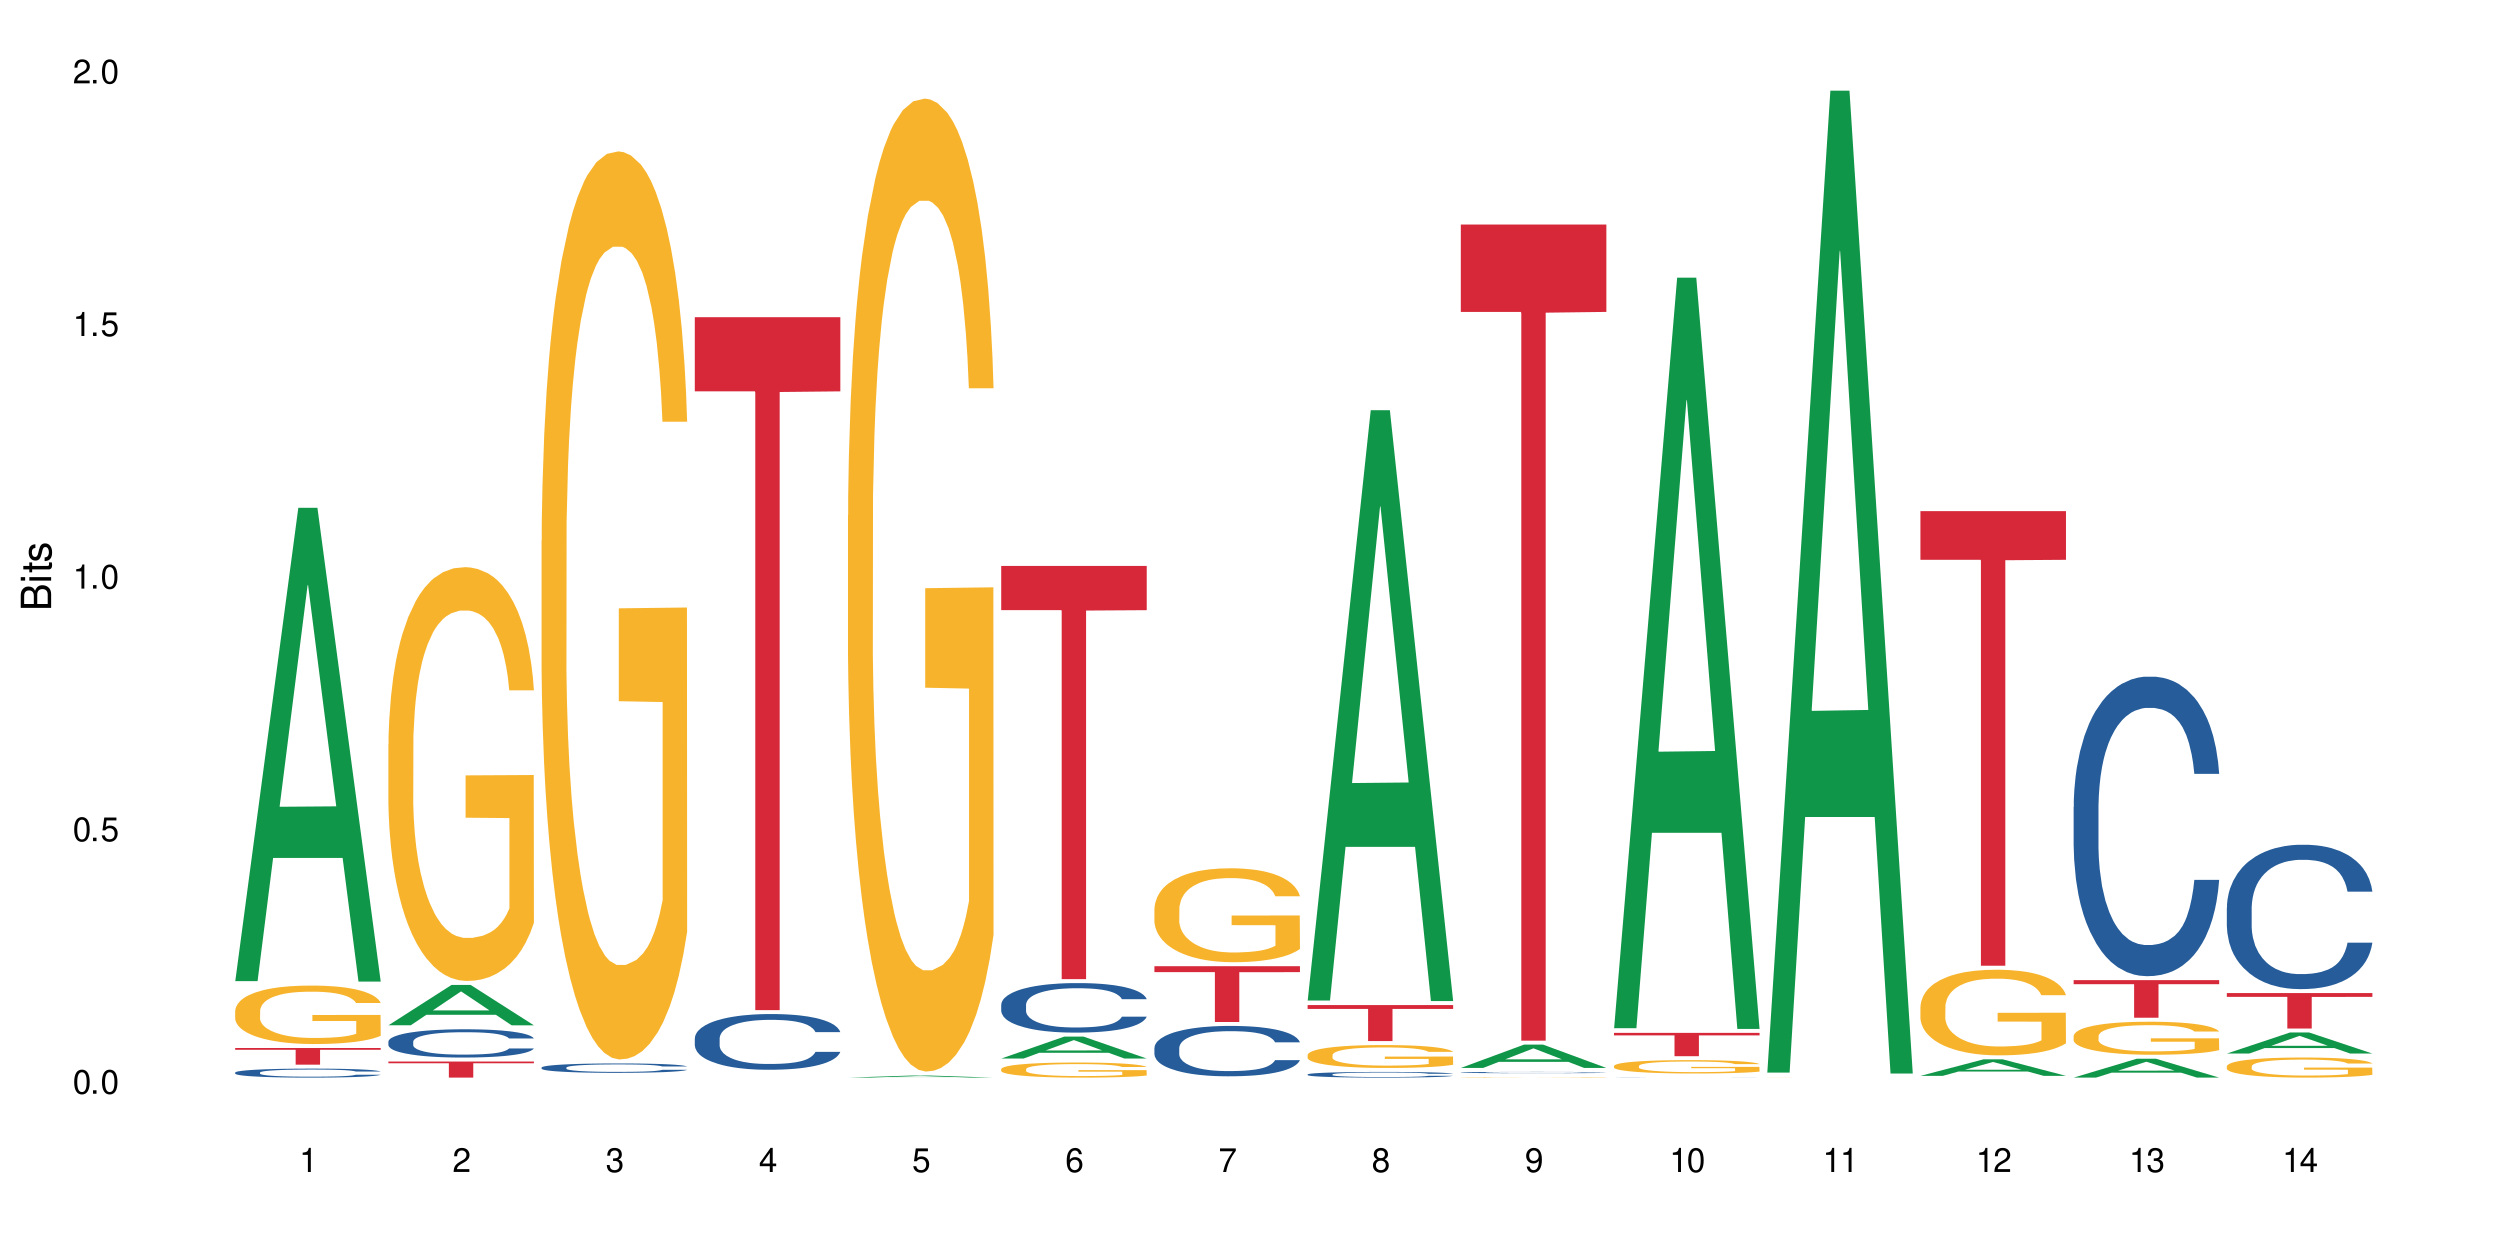 <?xml version="1.0" encoding="UTF-8"?>
<svg xmlns="http://www.w3.org/2000/svg" xmlns:xlink="http://www.w3.org/1999/xlink" width="720" height="360" viewBox="0 0 720 360">
<defs>
<g>
<g id="glyph-0-0">
</g>
<g id="glyph-0-1">
<path d="M 2.641 -6.938 C 2 -6.938 1.422 -6.656 1.078 -6.172 C 0.641 -5.562 0.406 -4.641 0.406 -3.359 C 0.406 -1.016 1.188 0.219 2.641 0.219 C 4.078 0.219 4.859 -1.016 4.859 -3.297 C 4.859 -4.641 4.656 -5.547 4.203 -6.172 C 3.844 -6.656 3.281 -6.938 2.641 -6.938 Z M 2.641 -6.188 C 3.547 -6.188 4 -5.25 4 -3.375 C 4 -1.406 3.562 -0.484 2.625 -0.484 C 1.734 -0.484 1.281 -1.438 1.281 -3.344 C 1.281 -5.25 1.734 -6.188 2.641 -6.188 Z M 2.641 -6.188 "/>
</g>
<g id="glyph-0-2">
<path d="M 1.828 -1 L 0.828 -1 L 0.828 0 L 1.828 0 Z M 1.828 -1 "/>
</g>
<g id="glyph-0-3">
<path d="M 4.562 -6.797 L 1.062 -6.797 L 0.547 -3.094 L 1.328 -3.094 C 1.719 -3.562 2.047 -3.734 2.578 -3.734 C 3.484 -3.734 4.062 -3.109 4.062 -2.094 C 4.062 -1.125 3.484 -0.531 2.578 -0.531 C 1.828 -0.531 1.375 -0.906 1.188 -1.672 L 0.328 -1.672 C 0.453 -1.109 0.547 -0.844 0.75 -0.594 C 1.125 -0.078 1.828 0.219 2.594 0.219 C 3.969 0.219 4.922 -0.781 4.922 -2.219 C 4.922 -3.562 4.031 -4.484 2.719 -4.484 C 2.25 -4.484 1.859 -4.359 1.469 -4.062 L 1.734 -5.969 L 4.562 -5.969 Z M 4.562 -6.797 "/>
</g>
<g id="glyph-0-4">
<path d="M 2.484 -4.938 L 2.484 0 L 3.328 0 L 3.328 -6.938 L 2.766 -6.938 C 2.469 -5.875 2.281 -5.734 0.984 -5.562 L 0.984 -4.938 Z M 2.484 -4.938 "/>
</g>
<g id="glyph-0-5">
<path d="M 4.859 -0.828 L 1.281 -0.828 C 1.359 -1.406 1.672 -1.781 2.5 -2.281 L 3.469 -2.828 C 4.406 -3.344 4.906 -4.062 4.906 -4.906 C 4.906 -5.484 4.672 -6.031 4.266 -6.406 C 3.859 -6.766 3.375 -6.938 2.719 -6.938 C 1.859 -6.938 1.219 -6.625 0.844 -6.031 C 0.609 -5.672 0.5 -5.234 0.484 -4.531 L 1.328 -4.531 C 1.359 -5.016 1.406 -5.281 1.531 -5.516 C 1.75 -5.938 2.188 -6.203 2.703 -6.203 C 3.469 -6.203 4.031 -5.641 4.031 -4.891 C 4.031 -4.344 3.719 -3.859 3.125 -3.516 L 2.234 -3 C 0.812 -2.172 0.406 -1.531 0.328 -0.016 L 4.859 -0.016 Z M 4.859 -0.828 "/>
</g>
<g id="glyph-0-6">
<path d="M 2.125 -3.188 L 2.578 -3.188 C 3.5 -3.188 3.984 -2.766 3.984 -1.922 C 3.984 -1.062 3.469 -0.531 2.594 -0.531 C 1.656 -0.531 1.203 -1 1.156 -2.016 L 0.312 -2.016 C 0.344 -1.453 0.438 -1.094 0.609 -0.781 C 0.953 -0.109 1.625 0.219 2.547 0.219 C 3.953 0.219 4.859 -0.625 4.859 -1.938 C 4.859 -2.828 4.516 -3.297 3.703 -3.594 C 4.344 -3.844 4.656 -4.328 4.656 -5.031 C 4.656 -6.219 3.875 -6.938 2.578 -6.938 C 1.203 -6.938 0.484 -6.172 0.453 -4.703 L 1.297 -4.703 C 1.312 -5.125 1.344 -5.359 1.453 -5.578 C 1.641 -5.969 2.062 -6.203 2.594 -6.203 C 3.344 -6.203 3.797 -5.75 3.797 -5 C 3.797 -4.516 3.609 -4.219 3.25 -4.047 C 3.016 -3.953 2.703 -3.922 2.125 -3.906 Z M 2.125 -3.188 "/>
</g>
<g id="glyph-0-7">
<path d="M 3.141 -1.672 L 3.141 0 L 3.984 0 L 3.984 -1.672 L 4.984 -1.672 L 4.984 -2.438 L 3.984 -2.438 L 3.984 -6.938 L 3.359 -6.938 L 0.266 -2.578 L 0.266 -1.672 Z M 3.141 -2.438 L 1 -2.438 L 3.141 -5.5 Z M 3.141 -2.438 "/>
</g>
<g id="glyph-0-8">
<path d="M 4.781 -5.125 C 4.609 -6.266 3.891 -6.938 2.844 -6.938 C 2.094 -6.938 1.422 -6.578 1.031 -5.953 C 0.594 -5.266 0.406 -4.422 0.406 -3.172 C 0.406 -2 0.578 -1.25 0.984 -0.641 C 1.359 -0.078 1.953 0.219 2.703 0.219 C 3.984 0.219 4.922 -0.75 4.922 -2.094 C 4.922 -3.375 4.062 -4.281 2.844 -4.281 C 2.172 -4.281 1.641 -4.031 1.281 -3.516 C 1.281 -5.234 1.828 -6.188 2.797 -6.188 C 3.391 -6.188 3.797 -5.797 3.938 -5.125 Z M 2.734 -3.531 C 3.547 -3.531 4.062 -2.953 4.062 -2.031 C 4.062 -1.156 3.484 -0.531 2.703 -0.531 C 1.922 -0.531 1.328 -1.188 1.328 -2.078 C 1.328 -2.938 1.906 -3.531 2.734 -3.531 Z M 2.734 -3.531 "/>
</g>
<g id="glyph-0-9">
<path d="M 4.984 -6.797 L 0.438 -6.797 L 0.438 -5.969 L 4.109 -5.969 C 2.5 -3.656 1.828 -2.234 1.328 0 L 2.219 0 C 2.594 -2.172 3.453 -4.047 4.984 -6.094 Z M 4.984 -6.797 "/>
</g>
<g id="glyph-0-10">
<path d="M 3.75 -3.656 C 4.469 -4.094 4.688 -4.438 4.688 -5.078 C 4.688 -6.172 3.844 -6.938 2.641 -6.938 C 1.438 -6.938 0.594 -6.172 0.594 -5.094 C 0.594 -4.438 0.812 -4.094 1.516 -3.656 C 0.734 -3.266 0.359 -2.703 0.359 -1.922 C 0.359 -0.656 1.281 0.219 2.641 0.219 C 3.984 0.219 4.922 -0.656 4.922 -1.922 C 4.922 -2.703 4.531 -3.266 3.75 -3.656 Z M 2.641 -6.188 C 3.359 -6.188 3.812 -5.75 3.812 -5.062 C 3.812 -4.406 3.344 -3.984 2.641 -3.984 C 1.922 -3.984 1.453 -4.406 1.453 -5.078 C 1.453 -5.75 1.922 -6.188 2.641 -6.188 Z M 2.641 -3.266 C 3.484 -3.266 4.062 -2.719 4.062 -1.906 C 4.062 -1.078 3.484 -0.531 2.625 -0.531 C 1.797 -0.531 1.219 -1.094 1.219 -1.906 C 1.219 -2.719 1.781 -3.266 2.641 -3.266 Z M 2.641 -3.266 "/>
</g>
<g id="glyph-0-11">
<path d="M 0.516 -1.578 C 0.672 -0.453 1.406 0.219 2.438 0.219 C 3.188 0.219 3.859 -0.141 4.266 -0.766 C 4.688 -1.453 4.891 -2.297 4.891 -3.547 C 4.891 -4.719 4.703 -5.453 4.312 -6.078 C 3.938 -6.641 3.344 -6.938 2.594 -6.938 C 1.297 -6.938 0.359 -5.969 0.359 -4.625 C 0.359 -3.344 1.234 -2.453 2.453 -2.453 C 3.094 -2.453 3.578 -2.672 4.016 -3.203 C 4 -1.484 3.469 -0.531 2.5 -0.531 C 1.906 -0.531 1.484 -0.906 1.359 -1.578 Z M 2.578 -6.203 C 3.375 -6.203 3.969 -5.531 3.969 -4.641 C 3.969 -3.797 3.391 -3.188 2.547 -3.188 C 1.734 -3.188 1.234 -3.766 1.234 -4.688 C 1.234 -5.562 1.797 -6.203 2.578 -6.203 Z M 2.578 -6.203 "/>
</g>
<g id="glyph-1-0">
</g>
<g id="glyph-1-1">
<path d="M 0 -0.953 L 0 -4.891 C 0 -5.719 -0.234 -6.344 -0.734 -6.797 C -1.188 -7.234 -1.812 -7.469 -2.5 -7.469 C -3.547 -7.469 -4.188 -7 -4.625 -5.875 C -4.984 -6.688 -5.625 -7.094 -6.531 -7.094 C -7.172 -7.094 -7.734 -6.859 -8.141 -6.391 C -8.562 -5.922 -8.75 -5.344 -8.75 -4.5 L -8.75 -0.953 Z M -4.984 -2.062 L -7.766 -2.062 L -7.766 -4.219 C -7.766 -4.844 -7.688 -5.203 -7.453 -5.5 C -7.219 -5.812 -6.859 -5.969 -6.375 -5.969 C -5.891 -5.969 -5.531 -5.812 -5.297 -5.5 C -5.062 -5.203 -4.984 -4.844 -4.984 -4.219 Z M -0.984 -2.062 L -4 -2.062 L -4 -4.781 C -4 -5.766 -3.438 -6.359 -2.484 -6.359 C -1.547 -6.359 -0.984 -5.766 -0.984 -4.781 Z M -0.984 -2.062 "/>
</g>
<g id="glyph-1-2">
<path d="M -6.281 -1.797 L -6.281 -0.797 L 0 -0.797 L 0 -1.797 Z M -8.75 -1.797 L -8.75 -0.797 L -7.484 -0.797 L -7.484 -1.797 Z M -8.75 -1.797 "/>
</g>
<g id="glyph-1-3">
<path d="M -6.281 -3.047 L -6.281 -2.016 L -8.016 -2.016 L -8.016 -1.016 L -6.281 -1.016 L -6.281 -0.172 L -5.469 -0.172 L -5.469 -1.016 L -0.719 -1.016 C -0.078 -1.016 0.281 -1.453 0.281 -2.234 C 0.281 -2.5 0.25 -2.719 0.188 -3.047 L -0.641 -3.047 C -0.609 -2.906 -0.594 -2.766 -0.594 -2.562 C -0.594 -2.141 -0.719 -2.016 -1.156 -2.016 L -5.469 -2.016 L -5.469 -3.047 Z M -6.281 -3.047 "/>
</g>
<g id="glyph-1-4">
<path d="M -4.531 -5.25 C -5.766 -5.25 -6.469 -4.422 -6.469 -2.969 C -6.469 -1.516 -5.719 -0.562 -4.547 -0.562 C -3.562 -0.562 -3.094 -1.062 -2.734 -2.562 L -2.516 -3.484 C -2.344 -4.188 -2.094 -4.469 -1.641 -4.469 C -1.047 -4.469 -0.641 -3.875 -0.641 -3 C -0.641 -2.453 -0.797 -2 -1.062 -1.75 C -1.25 -1.594 -1.422 -1.531 -1.875 -1.469 L -1.875 -0.406 C -0.422 -0.453 0.281 -1.266 0.281 -2.922 C 0.281 -4.5 -0.5 -5.516 -1.719 -5.516 C -2.656 -5.516 -3.172 -4.984 -3.469 -3.734 L -3.703 -2.766 C -3.891 -1.953 -4.156 -1.609 -4.594 -1.609 C -5.188 -1.609 -5.547 -2.125 -5.547 -2.938 C -5.547 -3.75 -5.203 -4.172 -4.531 -4.203 Z M -4.531 -5.25 "/>
</g>
</g>
</defs>
<rect x="-72" y="-36" width="864" height="432" fill="rgb(100%, 100%, 100%)" fill-opacity="1"/>
<path fill-rule="nonzero" fill="rgb(6.275%, 58.824%, 28.235%)" fill-opacity="1" d="M 67.73 282.574 L 67.777 282.445 L 85.914 146.254 L 91.422 146.254 L 109.648 282.699 L 103.242 282.699 L 98.676 247.082 L 78.656 247.082 L 74.18 282.574 L 67.73 282.574 L 80.582 232.348 L 96.84 232.223 L 88.734 168.547 L 88.645 168.418 L 88.555 168.801 L 80.539 232.223 L 80.582 232.348 Z M 67.73 282.574 "/>
<path fill-rule="nonzero" fill="rgb(14.51%, 36.078%, 60%)" fill-opacity="1" d="M 67.73 308.891 L 67.781 308.891 L 67.781 308.832 L 67.934 308.742 L 68.293 308.629 L 68.652 308.551 L 69.57 308.41 L 70.848 308.277 L 72.18 308.172 L 73.148 308.109 L 74.02 308.062 L 76.012 307.977 L 77.289 307.93 L 78.672 307.891 L 80.355 307.848 L 81.582 307.824 L 84.344 307.789 L 86.391 307.77 L 87.973 307.766 L 91.398 307.766 L 93.441 307.773 L 94.926 307.785 L 96.562 307.805 L 97.941 307.824 L 100.344 307.879 L 102.492 307.945 L 103.461 307.98 L 104.996 308.055 L 106.172 308.125 L 106.988 308.188 L 107.91 308.277 L 108.727 308.383 L 109.34 308.504 L 109.648 308.605 L 102.492 308.605 L 102.133 308.512 L 101.723 308.438 L 100.957 308.34 L 100.191 308.27 L 99.117 308.203 L 98.145 308.156 L 96.816 308.113 L 95.641 308.082 L 94.414 308.062 L 93.238 308.047 L 90.988 308.035 L 88.383 308.035 L 87.41 308.039 L 85.418 308.059 L 84.344 308.074 L 82.812 308.105 L 81.738 308.137 L 80.461 308.184 L 79.59 308.227 L 78.516 308.289 L 77.75 308.34 L 76.883 308.422 L 76.371 308.48 L 75.91 308.547 L 75.5 308.625 L 75.195 308.707 L 74.988 308.793 L 74.887 308.879 L 74.887 309.246 L 74.988 309.332 L 75.246 309.43 L 75.91 309.574 L 76.883 309.703 L 78.004 309.801 L 79.078 309.871 L 79.691 309.906 L 80.512 309.941 L 81.789 309.988 L 83.629 310.039 L 84.703 310.055 L 86.34 310.074 L 88.023 310.086 L 90.273 310.086 L 92.27 310.074 L 93.598 310.062 L 94.977 310.043 L 96.867 310.004 L 98.043 309.965 L 99.066 309.922 L 99.832 309.875 L 100.344 309.84 L 101.109 309.766 L 101.723 309.684 L 102.184 309.602 L 102.492 309.52 L 109.648 309.52 L 109.34 309.617 L 108.883 309.707 L 108.422 309.777 L 107.707 309.859 L 106.887 309.934 L 105.711 310.016 L 104.742 310.07 L 103.461 310.129 L 102.285 310.176 L 101.008 310.215 L 99.117 310.262 L 97.891 310.285 L 96.562 310.309 L 94.977 310.328 L 92.984 310.344 L 90.836 310.352 L 88.844 310.355 L 86.695 310.352 L 85.109 310.34 L 83.016 310.32 L 80.41 310.277 L 78.516 310.23 L 77.035 310.188 L 75.758 310.141 L 74.324 310.074 L 72.484 309.973 L 71.359 309.891 L 70.594 309.824 L 69.723 309.73 L 69.109 309.648 L 68.395 309.516 L 67.883 309.348 L 67.73 309.219 Z M 67.73 308.891 "/>
<path fill-rule="nonzero" fill="rgb(96.863%, 70.196%, 16.863%)" fill-opacity="1" d="M 67.73 291.055 L 67.781 291.039 L 67.781 290.734 L 67.988 290.039 L 68.496 289.086 L 69.164 288.305 L 69.879 287.688 L 70.34 287.363 L 71.105 286.902 L 71.77 286.566 L 73.457 285.871 L 75.602 285.227 L 76.777 284.949 L 78.109 284.688 L 80 284.395 L 80.867 284.289 L 83.527 284.043 L 86.543 283.891 L 89.863 283.844 L 91.398 283.859 L 93.496 283.918 L 96.355 284.09 L 97.992 284.242 L 99.27 284.395 L 100.602 284.598 L 102.234 284.902 L 103.77 285.273 L 104.996 285.641 L 106.223 286.105 L 107.246 286.598 L 108.113 287.133 L 108.883 287.781 L 109.34 288.32 L 109.648 288.855 L 102.543 288.855 L 102.133 288.32 L 101.672 287.902 L 100.906 287.395 L 100.141 287.027 L 99.375 286.734 L 97.941 286.336 L 96.715 286.09 L 95.18 285.871 L 93.699 285.734 L 92.012 285.641 L 90.988 285.613 L 88.281 285.613 L 85.828 285.719 L 84.395 285.844 L 83.375 285.965 L 81.941 286.195 L 81.074 286.379 L 80.562 286.504 L 79.027 286.98 L 78.004 287.41 L 77.445 287.703 L 76.727 288.164 L 76.215 288.578 L 75.652 289.195 L 75.348 289.656 L 74.938 290.703 L 74.887 293.473 L 75.039 294.055 L 75.348 294.688 L 75.758 295.238 L 76.371 295.824 L 76.984 296.27 L 78.059 296.871 L 78.977 297.27 L 79.691 297.531 L 81.074 297.945 L 81.637 298.086 L 82.965 298.363 L 84.344 298.578 L 86.031 298.762 L 87.309 298.855 L 89.355 298.93 L 91.961 298.93 L 95.027 298.84 L 96.969 298.715 L 98.301 298.594 L 99.168 298.484 L 100.242 298.316 L 101.008 298.16 L 101.723 297.992 L 102.594 297.73 L 102.594 294.055 L 89.969 294.039 L 89.969 292.316 L 109.598 292.301 L 109.648 298.316 L 108.574 298.73 L 107.246 299.133 L 105.969 299.438 L 104.637 299.699 L 102.746 299.992 L 101.215 300.176 L 98.863 300.391 L 96.715 300.531 L 94.465 300.621 L 92.473 300.668 L 90.121 300.684 L 88.023 300.652 L 85.777 300.562 L 83.988 300.438 L 82.352 300.285 L 80.715 300.086 L 78.672 299.762 L 77.34 299.5 L 75.961 299.176 L 74.582 298.793 L 73.355 298.379 L 72.535 298.055 L 71.719 297.684 L 70.848 297.223 L 70.031 296.699 L 69.418 296.223 L 68.855 295.688 L 68.445 295.18 L 68.039 294.484 L 67.832 293.934 L 67.73 293.457 Z M 67.73 291.055 "/>
<path fill-rule="nonzero" fill="rgb(83.922%, 15.686%, 22.353%)" fill-opacity="1" d="M 67.73 301.824 L 109.648 301.824 L 109.648 302.34 L 92.18 302.344 L 92.18 306.621 L 85.148 306.621 L 85.148 302.348 L 85.047 302.34 L 67.73 302.34 Z M 67.73 301.824 "/>
<path fill-rule="nonzero" fill="rgb(6.275%, 58.824%, 28.235%)" fill-opacity="1" d="M 111.855 295.285 L 111.898 295.273 L 130.035 283.66 L 135.543 283.66 L 153.77 295.297 L 147.367 295.297 L 142.801 292.258 L 122.781 292.258 L 118.301 295.285 L 111.855 295.285 L 124.707 291.004 L 140.961 290.992 L 132.855 285.562 L 132.766 285.551 L 132.68 285.582 L 124.66 290.992 L 124.707 291.004 Z M 111.855 295.285 "/>
<path fill-rule="nonzero" fill="rgb(14.51%, 36.078%, 60%)" fill-opacity="1" d="M 111.855 299.977 L 111.906 299.969 L 111.906 299.793 L 112.059 299.508 L 112.418 299.152 L 112.773 298.906 L 113.695 298.469 L 114.973 298.043 L 116.301 297.715 L 117.273 297.523 L 118.141 297.375 L 120.137 297.098 L 121.414 296.957 L 122.793 296.832 L 124.48 296.707 L 125.707 296.629 L 128.469 296.512 L 130.512 296.461 L 132.098 296.438 L 135.523 296.438 L 137.566 296.469 L 139.047 296.504 L 140.684 296.562 L 142.066 296.629 L 144.469 296.793 L 146.613 297.004 L 147.586 297.121 L 149.117 297.352 L 150.293 297.574 L 151.113 297.77 L 152.031 298.043 L 152.852 298.379 L 153.465 298.758 L 153.77 299.078 L 146.613 299.078 L 146.258 298.781 L 145.848 298.551 L 145.082 298.246 L 144.312 298.027 L 143.242 297.812 L 142.27 297.672 L 140.941 297.531 L 139.766 297.441 L 138.539 297.375 L 137.363 297.328 L 135.113 297.285 L 132.504 297.285 L 131.535 297.301 L 129.539 297.359 L 128.469 297.41 L 126.934 297.516 L 125.859 297.613 L 124.582 297.762 L 123.715 297.887 L 122.641 298.082 L 121.875 298.254 L 121.004 298.496 L 120.492 298.684 L 120.031 298.891 L 119.625 299.137 L 119.316 299.398 L 119.113 299.672 L 119.012 299.941 L 119.012 301.094 L 119.113 301.363 L 119.367 301.672 L 120.031 302.129 L 121.004 302.523 L 122.129 302.836 L 123.203 303.059 L 123.816 303.16 L 124.633 303.281 L 125.91 303.43 L 127.75 303.578 L 128.824 303.637 L 130.461 303.695 L 132.148 303.727 L 134.398 303.727 L 136.391 303.695 L 137.719 303.66 L 139.102 303.602 L 140.992 303.473 L 142.168 303.355 L 143.188 303.215 L 143.957 303.07 L 144.469 302.953 L 145.234 302.723 L 145.848 302.469 L 146.309 302.211 L 146.613 301.957 L 153.77 301.957 L 153.465 302.254 L 153.004 302.543 L 152.543 302.762 L 151.828 303.02 L 151.012 303.25 L 149.836 303.512 L 148.863 303.684 L 147.586 303.867 L 146.41 304.008 L 145.133 304.137 L 143.242 304.285 L 142.012 304.359 L 140.684 304.426 L 139.102 304.484 L 137.105 304.539 L 134.961 304.566 L 132.965 304.574 L 130.82 304.559 L 129.234 304.531 L 127.137 304.465 L 124.531 304.328 L 122.641 304.188 L 121.156 304.047 L 119.879 303.898 L 118.449 303.695 L 116.609 303.371 L 115.484 303.117 L 114.715 302.91 L 113.848 302.617 L 113.234 302.359 L 112.52 301.941 L 112.008 301.414 L 111.855 301.004 Z M 111.855 299.977 "/>
<path fill-rule="nonzero" fill="rgb(96.863%, 70.196%, 16.863%)" fill-opacity="1" d="M 111.855 214.387 L 111.906 214.277 L 111.906 212.102 L 112.109 207.203 L 112.621 200.453 L 113.285 194.902 L 114 190.551 L 114.461 188.266 L 115.227 185 L 115.891 182.605 L 117.578 177.707 L 119.727 173.137 L 120.902 171.176 L 122.23 169.328 L 124.121 167.258 L 124.992 166.496 L 127.648 164.758 L 130.664 163.668 L 133.988 163.34 L 135.523 163.449 L 137.617 163.887 L 140.48 165.082 L 142.117 166.172 L 143.395 167.258 L 144.723 168.676 L 146.359 170.852 L 147.891 173.465 L 149.117 176.074 L 150.348 179.34 L 151.367 182.824 L 152.238 186.633 L 153.004 191.203 L 153.465 195.012 L 153.77 198.824 L 146.664 198.824 L 146.258 195.012 L 145.797 192.074 L 145.031 188.484 L 144.262 185.871 L 143.496 183.805 L 142.066 180.973 L 140.84 179.23 L 139.305 177.707 L 137.82 176.727 L 136.137 176.074 L 135.113 175.859 L 132.402 175.859 L 129.949 176.621 L 128.52 177.492 L 127.496 178.359 L 126.066 179.992 L 125.195 181.301 L 124.684 182.172 L 123.152 185.543 L 122.129 188.59 L 121.566 190.66 L 120.852 193.926 L 120.34 196.863 L 119.777 201.219 L 119.469 204.48 L 119.062 211.883 L 119.012 231.473 L 119.164 235.609 L 119.469 240.07 L 119.879 243.988 L 120.492 248.125 L 121.105 251.281 L 122.18 255.527 L 123.102 258.355 L 123.816 260.207 L 125.195 263.145 L 125.758 264.125 L 127.086 266.086 L 128.469 267.609 L 130.152 268.914 L 131.434 269.566 L 133.477 270.109 L 136.082 270.109 L 139.152 269.457 L 141.094 268.586 L 142.422 267.715 L 143.293 266.953 L 144.363 265.758 L 145.133 264.668 L 145.848 263.473 L 146.715 261.621 L 146.715 235.609 L 134.09 235.5 L 134.09 223.312 L 153.719 223.203 L 153.77 265.758 L 152.699 268.695 L 151.367 271.527 L 150.09 273.703 L 148.762 275.555 L 146.871 277.621 L 145.336 278.926 L 142.984 280.449 L 140.84 281.43 L 138.59 282.082 L 136.594 282.41 L 134.242 282.52 L 132.148 282.301 L 129.898 281.648 L 128.109 280.777 L 126.473 279.688 L 124.84 278.273 L 122.793 275.988 L 121.465 274.137 L 120.082 271.852 L 118.703 269.133 L 117.477 266.191 L 116.66 263.906 L 115.84 261.297 L 114.973 258.031 L 114.152 254.328 L 113.539 250.957 L 112.98 247.145 L 112.57 243.555 L 112.16 238.656 L 111.957 234.738 L 111.855 231.363 Z M 111.855 214.387 "/>
<path fill-rule="nonzero" fill="rgb(83.922%, 15.686%, 22.353%)" fill-opacity="1" d="M 111.855 305.715 L 153.77 305.715 L 153.77 306.211 L 136.301 306.219 L 136.301 310.355 L 129.273 310.355 L 129.273 306.223 L 129.172 306.211 L 111.855 306.211 Z M 111.855 305.715 "/>
<path fill-rule="nonzero" fill="rgb(14.51%, 36.078%, 60%)" fill-opacity="1" d="M 155.977 307.449 L 156.027 307.445 L 156.027 307.387 L 156.18 307.293 L 156.539 307.176 L 156.898 307.094 L 157.816 306.945 L 159.094 306.805 L 160.426 306.695 L 161.395 306.633 L 162.266 306.582 L 164.258 306.492 L 165.535 306.445 L 166.918 306.402 L 168.602 306.359 L 169.828 306.336 L 172.59 306.297 L 174.637 306.277 L 176.219 306.27 L 179.645 306.27 L 181.688 306.281 L 183.172 306.293 L 184.809 306.312 L 186.188 306.336 L 188.59 306.391 L 190.738 306.457 L 191.707 306.5 L 193.242 306.574 L 194.418 306.648 L 195.234 306.715 L 196.156 306.805 L 196.973 306.918 L 197.586 307.043 L 197.895 307.148 L 190.738 307.148 L 190.379 307.051 L 189.969 306.973 L 189.203 306.871 L 188.438 306.801 L 187.363 306.73 L 186.391 306.68 L 185.062 306.633 L 183.887 306.605 L 182.66 306.582 L 181.484 306.566 L 179.234 306.551 L 176.629 306.551 L 175.656 306.559 L 173.664 306.578 L 172.59 306.594 L 171.059 306.629 L 169.984 306.66 L 168.707 306.711 L 167.836 306.754 L 166.762 306.816 L 165.996 306.875 L 165.129 306.957 L 164.617 307.02 L 164.156 307.086 L 163.746 307.168 L 163.441 307.258 L 163.234 307.348 L 163.133 307.438 L 163.133 307.82 L 163.234 307.91 L 163.492 308.016 L 164.156 308.164 L 165.129 308.297 L 166.25 308.398 L 167.324 308.473 L 167.938 308.508 L 168.758 308.547 L 170.035 308.598 L 171.875 308.648 L 172.949 308.668 L 174.582 308.688 L 176.27 308.699 L 178.52 308.699 L 180.512 308.688 L 181.844 308.676 L 183.223 308.656 L 185.113 308.613 L 186.289 308.574 L 187.312 308.527 L 188.078 308.48 L 188.59 308.441 L 189.355 308.363 L 189.969 308.277 L 190.43 308.191 L 190.738 308.109 L 197.895 308.109 L 197.586 308.207 L 197.129 308.305 L 196.668 308.375 L 195.953 308.461 L 195.133 308.539 L 193.957 308.625 L 192.988 308.684 L 191.707 308.746 L 190.531 308.793 L 189.254 308.832 L 187.363 308.883 L 186.137 308.906 L 184.809 308.93 L 183.223 308.949 L 181.23 308.969 L 179.082 308.977 L 177.09 308.98 L 174.941 308.977 L 173.355 308.965 L 171.262 308.941 L 168.652 308.898 L 166.762 308.852 L 165.281 308.805 L 164.004 308.754 L 162.57 308.688 L 160.73 308.578 L 159.605 308.496 L 158.84 308.426 L 157.969 308.328 L 157.355 308.242 L 156.641 308.102 L 156.129 307.926 L 155.977 307.789 Z M 155.977 307.449 "/>
<path fill-rule="nonzero" fill="rgb(96.863%, 70.196%, 16.863%)" fill-opacity="1" d="M 155.977 155.613 L 156.027 155.375 L 156.027 150.598 L 156.234 139.852 L 156.742 125.043 L 157.41 112.863 L 158.125 103.309 L 158.582 98.293 L 159.352 91.129 L 160.016 85.875 L 161.703 75.125 L 163.848 65.094 L 165.023 60.797 L 166.355 56.734 L 168.246 52.195 L 169.113 50.523 L 171.773 46.703 L 174.789 44.316 L 178.109 43.598 L 179.645 43.836 L 181.742 44.793 L 184.602 47.422 L 186.238 49.809 L 187.516 52.195 L 188.848 55.301 L 190.48 60.078 L 192.016 65.812 L 193.242 71.543 L 194.469 78.707 L 195.492 86.352 L 196.359 94.711 L 197.129 104.742 L 197.586 113.102 L 197.895 121.461 L 190.789 121.461 L 190.379 113.102 L 189.918 106.652 L 189.152 98.77 L 188.387 93.039 L 187.617 88.5 L 186.188 82.289 L 184.961 78.469 L 183.426 75.125 L 181.945 72.977 L 180.258 71.543 L 179.234 71.066 L 176.527 71.066 L 174.074 72.738 L 172.641 74.648 L 171.617 76.559 L 170.188 80.141 L 169.32 83.008 L 168.809 84.918 L 167.273 92.32 L 166.25 99.008 L 165.688 103.547 L 164.973 110.711 L 164.461 117.16 L 163.898 126.715 L 163.594 133.879 L 163.184 150.121 L 163.133 193.113 L 163.285 202.188 L 163.594 211.98 L 164.004 220.578 L 164.617 229.656 L 165.23 236.582 L 166.305 245.895 L 167.223 252.105 L 167.938 256.168 L 169.32 262.617 L 169.883 264.766 L 171.211 269.062 L 172.59 272.406 L 174.277 275.273 L 175.555 276.707 L 177.602 277.902 L 180.207 277.902 L 183.273 276.469 L 185.215 274.559 L 186.547 272.648 L 187.414 270.977 L 188.488 268.348 L 189.254 265.961 L 189.969 263.332 L 190.84 259.273 L 190.84 202.188 L 178.215 201.949 L 178.215 175.199 L 197.844 174.961 L 197.895 268.348 L 196.82 274.797 L 195.492 281.008 L 194.215 285.781 L 192.883 289.844 L 190.992 294.383 L 189.461 297.246 L 187.109 300.59 L 184.961 302.742 L 182.711 304.172 L 180.719 304.891 L 178.367 305.129 L 176.27 304.652 L 174.023 303.219 L 172.234 301.309 L 170.598 298.918 L 168.961 295.812 L 166.918 290.797 L 165.586 286.738 L 164.207 281.723 L 162.828 275.75 L 161.602 269.305 L 160.781 264.289 L 159.965 258.555 L 159.094 251.391 L 158.277 243.27 L 157.664 235.863 L 157.102 227.504 L 156.691 219.625 L 156.285 208.875 L 156.078 200.277 L 155.977 192.875 Z M 155.977 155.613 "/>
<path fill-rule="nonzero" fill="rgb(14.51%, 36.078%, 60%)" fill-opacity="1" d="M 200.102 299.035 L 200.152 299.02 L 200.152 298.668 L 200.305 298.113 L 200.664 297.41 L 201.02 296.926 L 201.941 296.059 L 203.219 295.223 L 204.547 294.578 L 205.52 294.199 L 206.387 293.906 L 208.383 293.363 L 209.66 293.086 L 211.039 292.836 L 212.727 292.586 L 213.953 292.438 L 216.715 292.203 L 218.758 292.102 L 220.344 292.059 L 223.77 292.059 L 225.812 292.117 L 227.293 292.191 L 228.93 292.309 L 230.312 292.438 L 232.715 292.762 L 234.859 293.172 L 235.832 293.406 L 237.363 293.859 L 238.539 294.301 L 239.359 294.684 L 240.277 295.223 L 241.098 295.883 L 241.711 296.633 L 242.016 297.262 L 234.859 297.262 L 234.504 296.676 L 234.094 296.223 L 233.328 295.621 L 232.559 295.195 L 231.488 294.77 L 230.516 294.492 L 229.188 294.215 L 228.012 294.039 L 226.785 293.906 L 225.609 293.816 L 223.359 293.73 L 220.75 293.73 L 219.781 293.758 L 217.785 293.875 L 216.715 293.98 L 215.18 294.184 L 214.105 294.375 L 212.828 294.668 L 211.961 294.918 L 210.887 295.297 L 210.117 295.637 L 209.25 296.117 L 208.738 296.484 L 208.277 296.895 L 207.871 297.379 L 207.562 297.891 L 207.359 298.434 L 207.258 298.961 L 207.258 301.234 L 207.359 301.762 L 207.613 302.379 L 208.277 303.273 L 209.25 304.051 L 210.375 304.664 L 211.449 305.105 L 212.062 305.309 L 212.879 305.543 L 214.156 305.836 L 215.996 306.129 L 217.07 306.246 L 218.707 306.363 L 220.395 306.422 L 222.645 306.422 L 224.637 306.363 L 225.965 306.293 L 227.348 306.176 L 229.238 305.926 L 230.414 305.691 L 231.434 305.414 L 232.203 305.133 L 232.715 304.898 L 233.48 304.445 L 234.094 303.945 L 234.555 303.434 L 234.859 302.934 L 242.016 302.934 L 241.711 303.52 L 241.25 304.094 L 240.789 304.52 L 240.074 305.031 L 239.258 305.484 L 238.082 306 L 237.109 306.336 L 235.832 306.703 L 234.656 306.98 L 233.379 307.23 L 231.488 307.523 L 230.258 307.668 L 228.93 307.801 L 227.348 307.918 L 225.352 308.02 L 223.207 308.078 L 221.211 308.094 L 219.066 308.066 L 217.48 308.008 L 215.383 307.875 L 212.777 307.609 L 210.887 307.332 L 209.402 307.055 L 208.125 306.762 L 206.695 306.363 L 204.855 305.719 L 203.73 305.223 L 202.961 304.812 L 202.094 304.238 L 201.48 303.727 L 200.766 302.906 L 200.254 301.863 L 200.102 301.059 Z M 200.102 299.035 "/>
<path fill-rule="nonzero" fill="rgb(83.922%, 15.686%, 22.353%)" fill-opacity="1" d="M 200.102 91.352 L 242.016 91.352 L 242.016 112.711 L 224.547 112.898 L 224.547 290.918 L 217.52 290.918 L 217.52 113.086 L 217.418 112.711 L 200.102 112.711 Z M 200.102 91.352 "/>
<path fill-rule="nonzero" fill="rgb(6.275%, 58.824%, 28.235%)" fill-opacity="1" d="M 244.223 310.355 L 244.27 310.355 L 262.406 309.754 L 267.914 309.754 L 286.141 310.355 L 279.734 310.355 L 275.168 310.199 L 255.148 310.199 L 250.672 310.355 L 244.223 310.355 L 257.074 310.133 L 273.332 310.133 L 265.227 309.852 L 265.047 309.852 L 257.031 310.133 L 257.074 310.133 Z M 244.223 310.355 "/>
<path fill-rule="nonzero" fill="rgb(96.863%, 70.196%, 16.863%)" fill-opacity="1" d="M 244.223 148.414 L 244.273 148.16 L 244.273 143.039 L 244.477 131.523 L 244.988 115.66 L 245.652 102.609 L 246.371 92.371 L 246.828 86.996 L 247.598 79.32 L 248.262 73.691 L 249.949 62.176 L 252.094 51.426 L 253.27 46.82 L 254.602 42.469 L 256.492 37.609 L 257.359 35.816 L 260.02 31.723 L 263.035 29.164 L 266.355 28.395 L 267.891 28.652 L 269.988 29.676 L 272.848 32.492 L 274.484 35.051 L 275.762 37.609 L 277.094 40.934 L 278.727 46.055 L 280.262 52.195 L 281.488 58.336 L 282.715 66.016 L 283.738 74.203 L 284.605 83.16 L 285.371 93.906 L 285.832 102.863 L 286.141 111.82 L 279.035 111.82 L 278.625 102.863 L 278.164 95.953 L 277.398 87.508 L 276.633 81.367 L 275.863 76.504 L 274.434 69.852 L 273.207 65.758 L 271.672 62.176 L 270.191 59.871 L 268.504 58.336 L 267.48 57.824 L 264.773 57.824 L 262.32 59.617 L 260.887 61.664 L 259.863 63.711 L 258.434 67.551 L 257.566 70.621 L 257.055 72.668 L 255.52 80.602 L 254.496 87.766 L 253.934 92.629 L 253.219 100.305 L 252.707 107.215 L 252.145 117.449 L 251.84 125.129 L 251.43 142.527 L 251.379 188.594 L 251.531 198.316 L 251.84 208.809 L 252.25 218.02 L 252.863 227.746 L 253.477 235.168 L 254.547 245.148 L 255.469 251.801 L 256.184 256.152 L 257.566 263.059 L 258.129 265.363 L 259.457 269.969 L 260.836 273.551 L 262.523 276.621 L 263.801 278.16 L 265.848 279.438 L 268.453 279.438 L 271.52 277.902 L 273.461 275.855 L 274.793 273.809 L 275.66 272.016 L 276.734 269.203 L 277.5 266.645 L 278.215 263.828 L 279.086 259.477 L 279.086 198.316 L 266.461 198.059 L 266.461 169.398 L 286.09 169.145 L 286.141 269.203 L 285.066 276.109 L 283.738 282.766 L 282.461 287.883 L 281.129 292.234 L 279.238 297.094 L 277.707 300.168 L 275.355 303.75 L 273.207 306.051 L 270.957 307.586 L 268.965 308.355 L 266.613 308.609 L 264.516 308.098 L 262.27 306.562 L 260.477 304.516 L 258.844 301.957 L 257.207 298.629 L 255.164 293.258 L 253.832 288.906 L 252.453 283.531 L 251.074 277.133 L 249.848 270.227 L 249.027 264.852 L 248.211 258.711 L 247.34 251.031 L 246.523 242.332 L 245.91 234.398 L 245.348 225.441 L 244.938 216.996 L 244.531 205.48 L 244.324 196.27 L 244.223 188.336 Z M 244.223 148.414 "/>
<path fill-rule="nonzero" fill="rgb(6.275%, 58.824%, 28.235%)" fill-opacity="1" d="M 288.348 304.859 L 288.391 304.855 L 306.527 298.535 L 312.035 298.535 L 330.262 304.867 L 323.859 304.867 L 319.289 303.215 L 299.273 303.215 L 294.793 304.859 L 288.348 304.859 L 301.199 302.531 L 317.453 302.523 L 309.348 299.57 L 309.258 299.562 L 309.172 299.582 L 301.152 302.523 L 301.199 302.531 Z M 288.348 304.859 "/>
<path fill-rule="nonzero" fill="rgb(14.51%, 36.078%, 60%)" fill-opacity="1" d="M 288.348 289.34 L 288.398 289.328 L 288.398 289.016 L 288.551 288.52 L 288.906 287.895 L 289.266 287.465 L 290.188 286.695 L 291.465 285.953 L 292.793 285.379 L 293.766 285.039 L 294.633 284.777 L 296.629 284.297 L 297.906 284.047 L 299.285 283.828 L 300.973 283.605 L 302.199 283.477 L 304.961 283.266 L 307.004 283.176 L 308.59 283.137 L 312.012 283.137 L 314.059 283.188 L 315.539 283.254 L 317.176 283.359 L 318.559 283.477 L 320.961 283.762 L 323.105 284.129 L 324.078 284.336 L 325.609 284.738 L 326.785 285.129 L 327.605 285.469 L 328.523 285.953 L 329.344 286.539 L 329.957 287.203 L 330.262 287.762 L 323.105 287.762 L 322.75 287.242 L 322.34 286.836 L 321.574 286.305 L 320.805 285.926 L 319.73 285.547 L 318.762 285.301 L 317.434 285.051 L 316.258 284.895 L 315.031 284.777 L 313.855 284.699 L 311.605 284.621 L 308.996 284.621 L 308.027 284.648 L 306.031 284.754 L 304.961 284.844 L 303.426 285.027 L 302.352 285.195 L 301.074 285.457 L 300.207 285.68 L 299.133 286.016 L 298.363 286.316 L 297.496 286.746 L 296.984 287.074 L 296.523 287.438 L 296.117 287.867 L 295.809 288.324 L 295.605 288.805 L 295.504 289.273 L 295.504 291.297 L 295.605 291.766 L 295.859 292.312 L 296.523 293.105 L 297.496 293.797 L 298.621 294.344 L 299.695 294.734 L 300.309 294.918 L 301.125 295.125 L 302.402 295.387 L 304.242 295.648 L 305.316 295.754 L 306.953 295.855 L 308.641 295.91 L 310.891 295.91 L 312.883 295.855 L 314.211 295.793 L 315.594 295.688 L 317.484 295.465 L 318.66 295.258 L 319.68 295.008 L 320.449 294.762 L 320.961 294.555 L 321.727 294.148 L 322.34 293.707 L 322.801 293.25 L 323.105 292.809 L 330.262 292.809 L 329.957 293.328 L 329.496 293.836 L 329.035 294.215 L 328.32 294.672 L 327.504 295.074 L 326.328 295.531 L 325.355 295.832 L 324.078 296.156 L 322.902 296.402 L 321.625 296.625 L 319.73 296.887 L 318.504 297.016 L 317.176 297.133 L 315.594 297.238 L 313.598 297.328 L 311.453 297.383 L 309.457 297.395 L 307.312 297.367 L 305.727 297.316 L 303.629 297.199 L 301.023 296.965 L 299.133 296.719 L 297.648 296.469 L 296.371 296.207 L 294.941 295.855 L 293.102 295.285 L 291.977 294.84 L 291.207 294.477 L 290.34 293.969 L 289.727 293.512 L 289.012 292.781 L 288.5 291.855 L 288.348 291.141 Z M 288.348 289.34 "/>
<path fill-rule="nonzero" fill="rgb(96.863%, 70.196%, 16.863%)" fill-opacity="1" d="M 288.348 307.871 L 288.398 307.867 L 288.398 307.785 L 288.602 307.605 L 289.113 307.359 L 289.777 307.16 L 290.492 307 L 290.953 306.918 L 291.719 306.797 L 292.383 306.711 L 294.07 306.531 L 296.219 306.363 L 297.395 306.293 L 298.723 306.227 L 300.613 306.148 L 301.484 306.121 L 304.141 306.059 L 307.156 306.02 L 310.48 306.008 L 312.012 306.012 L 314.109 306.027 L 316.973 306.07 L 318.609 306.109 L 319.887 306.148 L 321.215 306.203 L 322.852 306.281 L 324.383 306.375 L 325.609 306.473 L 326.836 306.59 L 327.859 306.719 L 328.73 306.855 L 329.496 307.023 L 329.957 307.164 L 330.262 307.301 L 323.156 307.301 L 322.75 307.164 L 322.289 307.055 L 321.523 306.926 L 320.754 306.828 L 319.988 306.754 L 318.559 306.652 L 317.328 306.586 L 315.797 306.531 L 314.312 306.496 L 312.629 306.473 L 311.605 306.465 L 308.895 306.465 L 306.441 306.492 L 305.012 306.523 L 303.988 306.555 L 302.559 306.613 L 301.688 306.664 L 301.176 306.695 L 299.645 306.816 L 298.621 306.93 L 298.059 307.004 L 297.344 307.121 L 296.832 307.23 L 296.27 307.391 L 295.961 307.508 L 295.555 307.777 L 295.504 308.492 L 295.656 308.645 L 295.961 308.805 L 296.371 308.949 L 296.984 309.102 L 297.598 309.215 L 298.672 309.371 L 299.594 309.473 L 300.309 309.539 L 301.688 309.648 L 302.25 309.684 L 303.578 309.754 L 304.961 309.812 L 306.645 309.859 L 307.926 309.883 L 309.969 309.902 L 312.574 309.902 L 315.645 309.879 L 317.586 309.848 L 318.914 309.816 L 319.785 309.785 L 320.855 309.742 L 321.625 309.703 L 322.34 309.66 L 323.207 309.594 L 323.207 308.645 L 310.582 308.641 L 310.582 308.195 L 330.211 308.191 L 330.262 309.742 L 329.188 309.852 L 327.859 309.953 L 326.582 310.035 L 325.254 310.102 L 323.363 310.176 L 321.828 310.223 L 319.477 310.281 L 317.328 310.316 L 315.082 310.34 L 313.086 310.352 L 310.734 310.355 L 308.641 310.348 L 306.391 310.324 L 304.602 310.293 L 302.965 310.25 L 301.328 310.199 L 299.285 310.117 L 297.957 310.051 L 296.574 309.965 L 295.195 309.867 L 293.969 309.758 L 293.152 309.676 L 292.332 309.582 L 291.465 309.461 L 290.645 309.328 L 290.031 309.203 L 289.469 309.066 L 289.062 308.934 L 288.652 308.754 L 288.449 308.613 L 288.348 308.488 Z M 288.348 307.871 "/>
<path fill-rule="nonzero" fill="rgb(83.922%, 15.686%, 22.353%)" fill-opacity="1" d="M 288.348 162.988 L 330.262 162.988 L 330.262 175.727 L 312.793 175.84 L 312.793 281.996 L 305.766 281.996 L 305.766 175.949 L 305.664 175.727 L 288.348 175.727 Z M 288.348 162.988 "/>
<path fill-rule="nonzero" fill="rgb(14.51%, 36.078%, 60%)" fill-opacity="1" d="M 332.469 301.785 L 332.52 301.773 L 332.52 301.453 L 332.672 300.949 L 333.031 300.312 L 333.391 299.875 L 334.309 299.094 L 335.586 298.34 L 336.918 297.758 L 337.887 297.41 L 338.758 297.148 L 340.75 296.656 L 342.027 296.406 L 343.406 296.18 L 345.094 295.953 L 346.32 295.82 L 349.082 295.609 L 351.129 295.516 L 352.711 295.477 L 356.137 295.477 L 358.18 295.531 L 359.664 295.598 L 361.301 295.703 L 362.68 295.82 L 365.082 296.113 L 367.23 296.484 L 368.199 296.695 L 369.734 297.105 L 370.91 297.504 L 371.727 297.848 L 372.648 298.34 L 373.465 298.938 L 374.078 299.613 L 374.387 300.184 L 367.23 300.184 L 366.871 299.652 L 366.461 299.242 L 365.695 298.699 L 364.93 298.312 L 363.855 297.93 L 362.883 297.676 L 361.555 297.426 L 360.379 297.266 L 359.152 297.148 L 357.977 297.066 L 355.727 296.988 L 353.121 296.988 L 352.148 297.016 L 350.156 297.121 L 349.082 297.211 L 347.547 297.398 L 346.477 297.57 L 345.199 297.836 L 344.328 298.062 L 343.254 298.406 L 342.488 298.711 L 341.617 299.148 L 341.109 299.48 L 340.648 299.852 L 340.238 300.289 L 339.934 300.75 L 339.727 301.242 L 339.625 301.719 L 339.625 303.773 L 339.727 304.25 L 339.984 304.809 L 340.648 305.617 L 341.617 306.316 L 342.742 306.875 L 343.816 307.273 L 344.43 307.457 L 345.25 307.672 L 346.527 307.934 L 348.367 308.199 L 349.441 308.305 L 351.074 308.414 L 352.762 308.465 L 355.012 308.465 L 357.004 308.414 L 358.336 308.348 L 359.715 308.238 L 361.605 308.016 L 362.781 307.805 L 363.805 307.551 L 364.57 307.301 L 365.082 307.086 L 365.848 306.676 L 366.461 306.227 L 366.922 305.762 L 367.23 305.312 L 374.387 305.312 L 374.078 305.84 L 373.617 306.359 L 373.16 306.742 L 372.441 307.207 L 371.625 307.617 L 370.449 308.082 L 369.477 308.387 L 368.199 308.719 L 367.023 308.969 L 365.746 309.195 L 363.855 309.461 L 362.629 309.594 L 361.301 309.711 L 359.715 309.816 L 357.723 309.91 L 355.574 309.965 L 353.582 309.977 L 351.434 309.949 L 349.848 309.898 L 347.754 309.777 L 345.145 309.539 L 343.254 309.289 L 341.773 309.035 L 340.496 308.77 L 339.062 308.414 L 337.223 307.828 L 336.098 307.379 L 335.332 307.008 L 334.461 306.492 L 333.848 306.027 L 333.133 305.285 L 332.621 304.344 L 332.469 303.613 Z M 332.469 301.785 "/>
<path fill-rule="nonzero" fill="rgb(96.863%, 70.196%, 16.863%)" fill-opacity="1" d="M 332.469 261.652 L 332.52 261.629 L 332.52 261.133 L 332.723 260.023 L 333.234 258.492 L 333.898 257.23 L 334.617 256.242 L 335.074 255.723 L 335.844 254.98 L 336.508 254.438 L 338.195 253.328 L 340.34 252.289 L 341.516 251.844 L 342.848 251.426 L 344.738 250.957 L 345.605 250.781 L 348.266 250.387 L 351.281 250.141 L 354.602 250.066 L 356.137 250.09 L 358.23 250.191 L 361.094 250.461 L 362.73 250.707 L 364.008 250.957 L 365.336 251.277 L 366.973 251.77 L 368.508 252.363 L 369.734 252.957 L 370.961 253.699 L 371.984 254.488 L 372.852 255.352 L 373.617 256.391 L 374.078 257.254 L 374.387 258.121 L 367.281 258.121 L 366.871 257.254 L 366.41 256.59 L 365.645 255.773 L 364.879 255.18 L 364.109 254.711 L 362.68 254.07 L 361.453 253.672 L 359.918 253.328 L 358.438 253.105 L 356.75 252.957 L 355.727 252.906 L 353.02 252.906 L 350.566 253.082 L 349.133 253.277 L 348.109 253.477 L 346.68 253.848 L 345.812 254.141 L 345.301 254.34 L 343.766 255.105 L 342.742 255.797 L 342.18 256.266 L 341.465 257.008 L 340.953 257.676 L 340.391 258.664 L 340.086 259.406 L 339.676 261.086 L 339.625 265.531 L 339.777 266.469 L 340.086 267.484 L 340.496 268.371 L 341.109 269.312 L 341.723 270.027 L 342.793 270.992 L 343.715 271.633 L 344.43 272.055 L 345.812 272.719 L 346.371 272.941 L 347.703 273.387 L 349.082 273.734 L 350.77 274.027 L 352.047 274.176 L 354.094 274.301 L 356.699 274.301 L 359.766 274.152 L 361.707 273.953 L 363.039 273.758 L 363.906 273.586 L 364.98 273.312 L 365.746 273.066 L 366.461 272.793 L 367.332 272.375 L 367.332 266.469 L 354.707 266.445 L 354.707 263.68 L 374.336 263.652 L 374.387 273.312 L 373.312 273.98 L 371.984 274.621 L 370.707 275.117 L 369.375 275.535 L 367.484 276.004 L 365.953 276.301 L 363.602 276.648 L 361.453 276.871 L 359.203 277.02 L 357.211 277.094 L 354.859 277.117 L 352.762 277.066 L 350.512 276.918 L 348.723 276.723 L 347.09 276.477 L 345.453 276.152 L 343.406 275.637 L 342.078 275.215 L 340.699 274.695 L 339.32 274.078 L 338.094 273.41 L 337.273 272.895 L 336.457 272.301 L 335.586 271.559 L 334.77 270.719 L 334.156 269.953 L 333.594 269.09 L 333.184 268.273 L 332.777 267.16 L 332.57 266.273 L 332.469 265.508 Z M 332.469 261.652 "/>
<path fill-rule="nonzero" fill="rgb(83.922%, 15.686%, 22.353%)" fill-opacity="1" d="M 332.469 278.258 L 374.387 278.258 L 374.387 279.98 L 356.918 279.996 L 356.918 294.336 L 349.887 294.336 L 349.887 280.008 L 349.785 279.98 L 332.469 279.98 Z M 332.469 278.258 "/>
<path fill-rule="nonzero" fill="rgb(6.275%, 58.824%, 28.235%)" fill-opacity="1" d="M 376.594 288.16 L 376.637 288 L 394.773 118.129 L 400.281 118.129 L 418.508 288.316 L 412.105 288.316 L 407.535 243.895 L 387.52 243.895 L 383.039 288.16 L 376.594 288.16 L 389.445 225.516 L 405.699 225.355 L 397.594 145.934 L 397.504 145.773 L 397.414 146.254 L 389.398 225.355 L 389.445 225.516 Z M 376.594 288.16 "/>
<path fill-rule="nonzero" fill="rgb(14.51%, 36.078%, 60%)" fill-opacity="1" d="M 376.594 309.43 L 376.645 309.43 L 376.645 309.391 L 376.797 309.336 L 377.152 309.262 L 377.512 309.215 L 378.434 309.125 L 379.711 309.039 L 381.039 308.973 L 382.012 308.934 L 382.879 308.906 L 384.871 308.852 L 386.152 308.82 L 387.531 308.797 L 389.219 308.77 L 390.445 308.754 L 393.207 308.73 L 395.25 308.723 L 396.836 308.719 L 400.258 308.719 L 402.305 308.723 L 403.785 308.73 L 405.422 308.742 L 406.801 308.754 L 409.207 308.789 L 411.352 308.832 L 412.324 308.855 L 413.855 308.902 L 415.031 308.945 L 415.852 308.984 L 416.77 309.039 L 417.59 309.109 L 418.203 309.184 L 418.508 309.25 L 411.352 309.25 L 410.996 309.188 L 410.586 309.141 L 409.82 309.082 L 409.051 309.039 L 407.977 308.992 L 407.008 308.965 L 405.68 308.938 L 404.504 308.918 L 403.277 308.906 L 402.102 308.898 L 399.852 308.887 L 397.242 308.887 L 396.273 308.891 L 394.277 308.902 L 393.207 308.914 L 391.672 308.934 L 390.598 308.953 L 389.32 308.984 L 388.453 309.008 L 387.379 309.047 L 386.609 309.082 L 385.742 309.133 L 385.23 309.168 L 384.77 309.211 L 384.363 309.262 L 384.055 309.312 L 383.852 309.367 L 383.75 309.422 L 383.75 309.652 L 383.852 309.707 L 384.105 309.77 L 384.77 309.863 L 385.742 309.941 L 386.867 310.004 L 387.941 310.051 L 388.555 310.07 L 389.371 310.094 L 390.648 310.125 L 392.488 310.152 L 393.562 310.168 L 395.199 310.18 L 396.887 310.184 L 399.137 310.184 L 401.129 310.18 L 402.457 310.172 L 403.836 310.16 L 405.73 310.133 L 406.906 310.109 L 407.926 310.082 L 408.695 310.051 L 409.207 310.027 L 409.973 309.98 L 410.586 309.93 L 411.047 309.879 L 411.352 309.828 L 418.508 309.828 L 418.203 309.887 L 417.742 309.945 L 417.281 309.988 L 416.566 310.043 L 415.75 310.09 L 414.574 310.141 L 413.602 310.176 L 412.324 310.211 L 411.148 310.242 L 409.871 310.266 L 407.977 310.297 L 406.75 310.312 L 405.422 310.324 L 403.836 310.336 L 401.844 310.348 L 399.695 310.352 L 397.703 310.355 L 395.559 310.352 L 393.973 310.348 L 391.875 310.332 L 389.27 310.305 L 387.379 310.277 L 385.895 310.25 L 384.617 310.219 L 383.188 310.18 L 381.348 310.113 L 380.223 310.062 L 379.453 310.02 L 378.586 309.961 L 377.973 309.91 L 377.258 309.824 L 376.746 309.719 L 376.594 309.637 Z M 376.594 309.43 "/>
<path fill-rule="nonzero" fill="rgb(96.863%, 70.196%, 16.863%)" fill-opacity="1" d="M 376.594 303.801 L 376.645 303.797 L 376.645 303.676 L 376.848 303.402 L 377.359 303.031 L 378.023 302.723 L 378.738 302.48 L 379.199 302.355 L 379.965 302.176 L 380.629 302.043 L 382.316 301.77 L 384.465 301.516 L 385.641 301.41 L 386.969 301.305 L 388.859 301.191 L 389.73 301.148 L 392.387 301.051 L 395.402 300.992 L 398.727 300.973 L 400.258 300.98 L 402.355 301.004 L 405.219 301.07 L 406.855 301.133 L 408.133 301.191 L 409.461 301.27 L 411.098 301.391 L 412.629 301.535 L 413.855 301.68 L 415.082 301.859 L 416.105 302.055 L 416.977 302.266 L 417.742 302.516 L 418.203 302.73 L 418.508 302.941 L 411.402 302.941 L 410.996 302.73 L 410.535 302.566 L 409.766 302.367 L 409 302.223 L 408.234 302.109 L 406.801 301.949 L 405.574 301.855 L 404.043 301.77 L 402.559 301.715 L 400.871 301.68 L 399.852 301.668 L 397.141 301.668 L 394.688 301.711 L 393.258 301.758 L 392.234 301.805 L 390.801 301.898 L 389.934 301.969 L 389.422 302.016 L 387.891 302.203 L 386.867 302.371 L 386.305 302.488 L 385.59 302.668 L 385.078 302.832 L 384.516 303.07 L 384.207 303.254 L 383.801 303.664 L 383.75 304.75 L 383.902 304.977 L 384.207 305.223 L 384.617 305.441 L 385.23 305.672 L 385.844 305.844 L 386.918 306.082 L 387.836 306.238 L 388.555 306.34 L 389.934 306.504 L 390.496 306.555 L 391.824 306.664 L 393.207 306.75 L 394.891 306.82 L 396.172 306.859 L 398.215 306.887 L 400.82 306.887 L 403.891 306.852 L 405.832 306.805 L 407.16 306.754 L 408.031 306.715 L 409.102 306.648 L 409.871 306.586 L 410.586 306.52 L 411.453 306.418 L 411.453 304.977 L 398.828 304.973 L 398.828 304.297 L 418.457 304.289 L 418.508 306.648 L 417.434 306.809 L 416.105 306.965 L 414.828 307.086 L 413.5 307.191 L 411.609 307.305 L 410.074 307.375 L 407.723 307.461 L 405.574 307.516 L 403.328 307.551 L 401.332 307.57 L 398.98 307.574 L 396.887 307.562 L 394.637 307.527 L 392.848 307.48 L 391.211 307.418 L 389.574 307.34 L 387.531 307.215 L 386.203 307.109 L 384.82 306.984 L 383.441 306.832 L 382.215 306.672 L 381.398 306.543 L 380.578 306.398 L 379.711 306.219 L 378.891 306.016 L 378.277 305.828 L 377.715 305.617 L 377.309 305.418 L 376.898 305.145 L 376.695 304.93 L 376.594 304.742 Z M 376.594 303.801 "/>
<path fill-rule="nonzero" fill="rgb(83.922%, 15.686%, 22.353%)" fill-opacity="1" d="M 376.594 289.461 L 418.508 289.461 L 418.508 290.57 L 401.039 290.578 L 401.039 299.832 L 394.012 299.832 L 394.012 290.59 L 393.91 290.57 L 376.594 290.57 Z M 376.594 289.461 "/>
<path fill-rule="nonzero" fill="rgb(6.275%, 58.824%, 28.235%)" fill-opacity="1" d="M 420.715 307.562 L 420.758 307.555 L 438.898 300.852 L 444.406 300.852 L 462.633 307.566 L 456.227 307.566 L 451.66 305.816 L 431.641 305.816 L 427.164 307.562 L 420.715 307.562 L 433.566 305.09 L 449.824 305.082 L 441.719 301.949 L 441.629 301.945 L 441.539 301.961 L 433.523 305.082 L 433.566 305.09 Z M 420.715 307.562 "/>
<path fill-rule="nonzero" fill="rgb(14.51%, 36.078%, 60%)" fill-opacity="1" d="M 420.715 308.875 L 420.766 308.875 L 420.766 308.863 L 420.918 308.852 L 421.277 308.836 L 421.637 308.824 L 422.555 308.805 L 423.832 308.785 L 425.164 308.77 L 426.133 308.758 L 427.004 308.754 L 428.996 308.738 L 430.273 308.734 L 431.652 308.727 L 433.34 308.723 L 434.566 308.719 L 437.328 308.711 L 439.371 308.711 L 440.957 308.707 L 444.383 308.707 L 446.426 308.711 L 447.91 308.711 L 449.547 308.715 L 450.926 308.719 L 453.328 308.727 L 455.477 308.734 L 456.445 308.742 L 457.98 308.75 L 459.156 308.762 L 459.973 308.77 L 460.895 308.785 L 461.711 308.801 L 462.324 308.816 L 462.633 308.832 L 455.477 308.832 L 455.117 308.816 L 454.707 308.809 L 453.941 308.793 L 453.176 308.781 L 452.102 308.773 L 451.129 308.766 L 449.801 308.758 L 448.625 308.754 L 447.398 308.754 L 446.223 308.75 L 438.402 308.75 L 437.328 308.754 L 435.793 308.758 L 434.723 308.762 L 433.441 308.77 L 432.574 308.777 L 431.5 308.785 L 430.734 308.793 L 429.863 308.805 L 429.355 308.812 L 428.895 308.824 L 428.484 308.836 L 428.18 308.848 L 427.973 308.859 L 427.871 308.871 L 427.871 308.926 L 427.973 308.938 L 428.23 308.953 L 428.895 308.973 L 429.863 308.992 L 430.988 309.008 L 432.062 309.016 L 432.676 309.023 L 433.496 309.027 L 434.773 309.035 L 436.613 309.043 L 437.688 309.043 L 439.32 309.047 L 446.582 309.047 L 447.961 309.043 L 449.852 309.035 L 451.027 309.031 L 452.051 309.023 L 452.816 309.02 L 453.328 309.012 L 454.094 309 L 454.707 308.988 L 455.168 308.977 L 455.477 308.965 L 462.633 308.965 L 462.324 308.98 L 461.863 308.992 L 461.406 309.004 L 460.688 309.016 L 459.871 309.027 L 458.695 309.039 L 457.723 309.047 L 456.445 309.055 L 455.27 309.062 L 453.992 309.066 L 452.102 309.074 L 450.875 309.078 L 449.547 309.082 L 447.961 309.082 L 445.969 309.086 L 438.094 309.086 L 436 309.082 L 433.391 309.078 L 431.5 309.07 L 430.02 309.062 L 428.742 309.055 L 427.309 309.047 L 425.469 309.031 L 424.344 309.02 L 423.578 309.012 L 422.707 308.996 L 422.094 308.984 L 421.379 308.965 L 420.867 308.941 L 420.715 308.922 Z M 420.715 308.875 "/>
<path fill-rule="nonzero" fill="rgb(96.863%, 70.196%, 16.863%)" fill-opacity="1" d="M 420.715 310.281 L 420.766 310.281 L 420.969 310.277 L 421.48 310.27 L 422.145 310.262 L 422.863 310.258 L 423.32 310.254 L 424.09 310.254 L 424.754 310.25 L 426.441 310.246 L 428.586 310.238 L 429.762 310.238 L 431.094 310.234 L 433.852 310.234 L 436.512 310.23 L 450.977 310.23 L 452.254 310.234 L 453.582 310.234 L 455.219 310.238 L 456.754 310.238 L 459.207 310.246 L 460.23 310.25 L 461.098 310.254 L 461.863 310.258 L 462.324 310.262 L 462.633 310.266 L 455.527 310.266 L 455.117 310.262 L 454.656 310.258 L 453.891 310.254 L 453.125 310.254 L 452.355 310.25 L 450.926 310.246 L 448.164 310.246 L 446.684 310.242 L 438.812 310.242 L 437.379 310.246 L 434.926 310.246 L 434.059 310.25 L 433.547 310.25 L 432.012 310.254 L 430.988 310.254 L 430.426 310.258 L 429.711 310.262 L 429.199 310.266 L 428.637 310.27 L 428.332 310.273 L 427.922 310.281 L 427.871 310.301 L 428.023 310.305 L 428.332 310.309 L 428.742 310.312 L 429.355 310.32 L 429.969 310.32 L 431.039 310.328 L 431.961 310.328 L 432.676 310.332 L 434.059 310.336 L 435.949 310.336 L 437.328 310.34 L 452.152 310.34 L 453.227 310.336 L 454.707 310.336 L 455.578 310.332 L 455.578 310.305 L 442.953 310.305 L 442.953 310.293 L 462.582 310.293 L 462.633 310.336 L 461.559 310.34 L 460.23 310.344 L 458.953 310.344 L 457.621 310.348 L 455.73 310.352 L 451.848 310.352 L 449.699 310.355 L 438.758 310.355 L 436.969 310.352 L 433.699 310.352 L 431.652 310.348 L 430.324 310.348 L 427.566 310.34 L 426.336 310.336 L 425.52 310.336 L 424.703 310.332 L 423.832 310.328 L 423.016 310.324 L 422.402 310.32 L 421.84 310.316 L 421.43 310.312 L 421.023 310.309 L 420.816 310.305 L 420.715 310.301 Z M 420.715 310.281 "/>
<path fill-rule="nonzero" fill="rgb(83.922%, 15.686%, 22.353%)" fill-opacity="1" d="M 420.715 64.668 L 462.633 64.668 L 462.633 89.828 L 445.16 90.051 L 445.16 299.711 L 438.133 299.711 L 438.133 90.27 L 438.031 89.828 L 420.715 89.828 Z M 420.715 64.668 "/>
<path fill-rule="nonzero" fill="rgb(6.275%, 58.824%, 28.235%)" fill-opacity="1" d="M 464.836 296.125 L 464.883 295.922 L 483.02 79.961 L 488.527 79.961 L 506.754 296.328 L 500.352 296.328 L 495.781 239.852 L 475.766 239.852 L 471.285 296.125 L 464.836 296.125 L 477.691 216.488 L 493.945 216.285 L 485.84 115.312 L 485.75 115.109 L 485.66 115.719 L 477.645 216.285 L 477.691 216.488 Z M 464.836 296.125 "/>
<path fill-rule="nonzero" fill="rgb(14.51%, 36.078%, 60%)" fill-opacity="1" d="M 464.836 310.328 L 464.891 310.328 L 465.043 310.324 L 465.398 310.324 L 465.758 310.32 L 466.68 310.32 L 467.957 310.316 L 469.285 310.316 L 470.258 310.312 L 474.398 310.312 L 475.777 310.309 L 497.453 310.309 L 499.598 310.312 L 503.277 310.312 L 504.098 310.316 L 505.016 310.316 L 505.836 310.32 L 506.449 310.32 L 506.754 310.324 L 499.598 310.324 L 499.242 310.32 L 498.832 310.32 L 498.066 310.316 L 495.254 310.316 L 493.926 310.312 L 479.918 310.312 L 478.844 310.316 L 474.855 310.316 L 473.988 310.32 L 473.016 310.32 L 472.609 310.324 L 472.301 310.324 L 472.098 310.328 L 471.996 310.328 L 471.996 310.336 L 472.098 310.336 L 472.352 310.34 L 473.016 310.34 L 473.988 310.344 L 475.113 310.344 L 476.188 310.348 L 481.809 310.348 L 483.445 310.352 L 489.375 310.352 L 490.703 310.348 L 496.941 310.348 L 497.453 310.344 L 498.832 310.344 L 499.293 310.34 L 506.754 310.34 L 506.449 310.34 L 505.988 310.344 L 505.527 310.344 L 504.812 310.348 L 502.82 310.348 L 501.848 310.352 L 496.223 310.352 L 494.996 310.355 L 480.121 310.355 L 477.516 310.352 L 471.434 310.352 L 469.594 310.348 L 468.469 310.348 L 467.699 310.344 L 466.219 310.344 L 465.504 310.34 L 464.992 310.336 L 464.836 310.336 Z M 464.836 310.328 "/>
<path fill-rule="nonzero" fill="rgb(96.863%, 70.196%, 16.863%)" fill-opacity="1" d="M 464.836 306.965 L 464.891 306.961 L 464.891 306.891 L 465.094 306.734 L 465.605 306.516 L 466.27 306.336 L 466.984 306.195 L 467.445 306.121 L 468.211 306.016 L 468.875 305.938 L 470.562 305.781 L 472.711 305.633 L 473.887 305.57 L 475.215 305.508 L 477.105 305.441 L 477.977 305.418 L 480.633 305.363 L 483.648 305.328 L 486.973 305.316 L 488.504 305.32 L 490.602 305.332 L 493.465 305.371 L 495.102 305.406 L 496.379 305.441 L 497.707 305.488 L 499.344 305.559 L 500.875 305.645 L 502.102 305.727 L 503.328 305.832 L 504.352 305.945 L 505.223 306.066 L 505.988 306.215 L 506.449 306.34 L 506.754 306.461 L 499.648 306.461 L 499.242 306.34 L 498.781 306.242 L 498.012 306.129 L 497.246 306.043 L 496.48 305.977 L 495.047 305.887 L 493.82 305.828 L 492.289 305.781 L 490.805 305.75 L 489.117 305.727 L 488.098 305.719 L 485.387 305.719 L 482.934 305.746 L 481.504 305.773 L 480.48 305.801 L 479.047 305.855 L 478.18 305.895 L 477.668 305.926 L 476.137 306.031 L 475.113 306.133 L 474.551 306.199 L 473.836 306.305 L 473.324 306.398 L 472.762 306.539 L 472.453 306.645 L 472.047 306.883 L 471.996 307.516 L 472.148 307.652 L 472.453 307.793 L 472.863 307.922 L 473.477 308.055 L 474.09 308.156 L 475.164 308.293 L 476.082 308.387 L 476.801 308.445 L 478.18 308.539 L 478.742 308.57 L 480.07 308.637 L 481.453 308.684 L 483.137 308.727 L 484.418 308.746 L 486.461 308.766 L 489.066 308.766 L 492.137 308.746 L 494.078 308.715 L 495.406 308.688 L 496.277 308.664 L 497.348 308.625 L 498.117 308.59 L 498.832 308.551 L 499.699 308.492 L 499.699 307.652 L 487.074 307.648 L 487.074 307.254 L 506.703 307.25 L 506.754 308.625 L 505.68 308.719 L 504.352 308.812 L 503.074 308.883 L 501.746 308.941 L 499.855 309.008 L 498.32 309.051 L 495.969 309.098 L 493.82 309.133 L 491.574 309.152 L 489.578 309.164 L 487.227 309.168 L 485.133 309.16 L 482.883 309.137 L 481.094 309.109 L 479.457 309.074 L 477.82 309.027 L 475.777 308.957 L 474.449 308.895 L 473.066 308.82 L 471.688 308.734 L 470.461 308.641 L 469.645 308.566 L 468.824 308.48 L 467.957 308.375 L 467.137 308.254 L 466.523 308.145 L 465.961 308.023 L 465.555 307.906 L 465.145 307.75 L 464.941 307.621 L 464.836 307.512 Z M 464.836 306.965 "/>
<path fill-rule="nonzero" fill="rgb(83.922%, 15.686%, 22.353%)" fill-opacity="1" d="M 464.836 297.473 L 506.754 297.473 L 506.754 298.188 L 489.285 298.195 L 489.285 304.176 L 482.258 304.176 L 482.258 298.203 L 482.156 298.188 L 464.836 298.188 Z M 464.836 297.473 "/>
<path fill-rule="nonzero" fill="rgb(6.275%, 58.824%, 28.235%)" fill-opacity="1" d="M 508.961 308.918 L 509.004 308.652 L 527.145 26.121 L 532.652 26.121 L 550.879 309.184 L 544.473 309.184 L 539.906 235.293 L 519.887 235.293 L 515.41 308.918 L 508.961 308.918 L 521.812 204.73 L 538.07 204.465 L 529.965 72.371 L 529.875 72.105 L 529.785 72.902 L 521.77 204.465 L 521.812 204.73 Z M 508.961 308.918 "/>
<path fill-rule="nonzero" fill="rgb(96.863%, 70.196%, 16.863%)" fill-opacity="1" d="M 508.961 310.336 L 509.215 310.336 L 509.727 310.332 L 511.566 310.332 L 512.336 310.328 L 518.008 310.328 L 519.336 310.324 L 541.828 310.324 L 543.465 310.328 L 548.477 310.328 L 549.344 310.332 L 550.879 310.332 L 541.371 310.332 L 540.602 310.328 L 520.258 310.328 L 519.234 310.332 L 517.445 310.332 L 516.883 310.336 L 516.168 310.336 L 516.117 310.34 L 516.27 310.344 L 516.988 310.344 L 517.602 310.348 L 520.922 310.348 L 522.301 310.352 L 542.953 310.352 L 543.824 310.348 L 543.824 310.344 L 531.195 310.344 L 531.195 310.34 L 550.828 310.34 L 550.879 310.352 L 545.867 310.352 L 543.977 310.355 L 521.945 310.355 L 519.898 310.352 L 513.766 310.352 L 512.949 310.348 L 510.086 310.348 L 509.676 310.344 L 509.062 310.344 L 508.961 310.34 Z M 508.961 310.336 "/>
<path fill-rule="nonzero" fill="rgb(6.275%, 58.824%, 28.235%)" fill-opacity="1" d="M 553.082 309.844 L 553.129 309.84 L 571.266 305.086 L 576.773 305.086 L 595 309.848 L 588.598 309.848 L 584.027 308.605 L 564.012 308.605 L 559.531 309.844 L 553.082 309.844 L 565.938 308.09 L 582.191 308.086 L 574.086 305.863 L 573.996 305.859 L 573.906 305.875 L 565.891 308.086 L 565.938 308.09 Z M 553.082 309.844 "/>
<path fill-rule="nonzero" fill="rgb(96.863%, 70.196%, 16.863%)" fill-opacity="1" d="M 553.082 289.844 L 553.137 289.82 L 553.137 289.371 L 553.34 288.359 L 553.852 286.961 L 554.516 285.812 L 555.23 284.91 L 555.691 284.438 L 556.457 283.762 L 557.121 283.266 L 558.809 282.254 L 560.957 281.309 L 562.133 280.902 L 563.461 280.52 L 565.352 280.09 L 566.223 279.934 L 568.879 279.574 L 571.895 279.348 L 575.219 279.281 L 576.75 279.301 L 578.848 279.391 L 581.711 279.641 L 583.348 279.867 L 584.625 280.09 L 585.953 280.383 L 587.59 280.836 L 589.121 281.375 L 590.348 281.914 L 591.574 282.59 L 592.598 283.312 L 593.469 284.102 L 594.234 285.047 L 594.695 285.836 L 595 286.625 L 587.895 286.625 L 587.484 285.836 L 587.027 285.227 L 586.258 284.484 L 585.492 283.941 L 584.727 283.516 L 583.293 282.93 L 582.066 282.57 L 580.535 282.254 L 579.051 282.051 L 577.363 281.914 L 576.344 281.871 L 573.633 281.871 L 571.18 282.027 L 569.75 282.207 L 568.727 282.387 L 567.293 282.727 L 566.426 282.996 L 565.914 283.176 L 564.383 283.875 L 563.359 284.504 L 562.797 284.934 L 562.082 285.609 L 561.57 286.219 L 561.008 287.117 L 560.699 287.793 L 560.293 289.324 L 560.242 293.379 L 560.395 294.238 L 560.699 295.16 L 561.109 295.973 L 561.723 296.828 L 562.336 297.48 L 563.41 298.359 L 564.328 298.945 L 565.047 299.328 L 566.426 299.938 L 566.988 300.137 L 568.316 300.543 L 569.695 300.859 L 571.383 301.129 L 572.66 301.266 L 574.707 301.379 L 577.312 301.379 L 580.383 301.242 L 582.324 301.062 L 583.652 300.883 L 584.52 300.723 L 585.594 300.477 L 586.363 300.25 L 587.078 300.004 L 587.945 299.621 L 587.945 294.238 L 575.32 294.215 L 575.32 291.691 L 594.949 291.668 L 595 300.477 L 593.926 301.086 L 592.598 301.672 L 591.32 302.121 L 589.992 302.504 L 588.102 302.93 L 586.566 303.203 L 584.215 303.516 L 582.066 303.719 L 579.82 303.855 L 577.824 303.922 L 575.473 303.945 L 573.379 303.898 L 571.129 303.766 L 569.34 303.586 L 567.703 303.359 L 566.066 303.066 L 564.023 302.594 L 562.695 302.211 L 561.312 301.738 L 559.934 301.176 L 558.707 300.566 L 557.891 300.094 L 557.07 299.555 L 556.203 298.879 L 555.383 298.109 L 554.77 297.414 L 554.207 296.625 L 553.801 295.883 L 553.391 294.867 L 553.188 294.055 L 553.082 293.359 Z M 553.082 289.844 "/>
<path fill-rule="nonzero" fill="rgb(83.922%, 15.686%, 22.353%)" fill-opacity="1" d="M 553.082 147.207 L 595 147.207 L 595 161.223 L 577.531 161.348 L 577.531 278.137 L 570.504 278.137 L 570.504 161.469 L 570.402 161.223 L 553.082 161.223 Z M 553.082 147.207 "/>
<path fill-rule="nonzero" fill="rgb(6.275%, 58.824%, 28.235%)" fill-opacity="1" d="M 597.207 310.352 L 597.25 310.344 L 615.391 304.91 L 620.898 304.91 L 639.125 310.355 L 632.719 310.355 L 628.152 308.934 L 608.133 308.934 L 603.656 310.352 L 597.207 310.352 L 610.059 308.348 L 626.316 308.34 L 618.211 305.801 L 618.121 305.797 L 618.031 305.812 L 610.016 308.34 L 610.059 308.348 Z M 597.207 310.352 "/>
<path fill-rule="nonzero" fill="rgb(14.51%, 36.078%, 60%)" fill-opacity="1" d="M 597.207 232.422 L 597.258 232.344 L 597.258 230.453 L 597.41 227.457 L 597.77 223.672 L 598.125 221.07 L 599.047 216.418 L 600.324 211.926 L 601.652 208.457 L 602.625 206.406 L 603.496 204.828 L 605.488 201.91 L 606.766 200.414 L 608.145 199.074 L 609.832 197.734 L 611.059 196.945 L 613.82 195.684 L 615.863 195.133 L 617.449 194.895 L 620.875 194.895 L 622.918 195.211 L 624.402 195.605 L 626.039 196.234 L 627.418 196.945 L 629.82 198.68 L 631.969 200.887 L 632.938 202.148 L 634.473 204.594 L 635.648 206.957 L 636.465 209.008 L 637.387 211.926 L 638.203 215.473 L 638.816 219.492 L 639.125 222.883 L 631.969 222.883 L 631.609 219.73 L 631.199 217.285 L 630.434 214.055 L 629.668 211.766 L 628.594 209.48 L 627.621 207.984 L 626.293 206.484 L 625.117 205.539 L 623.891 204.828 L 622.715 204.355 L 620.465 203.883 L 617.859 203.883 L 616.887 204.039 L 614.895 204.672 L 613.82 205.223 L 612.285 206.328 L 611.215 207.352 L 609.934 208.93 L 609.066 210.27 L 607.992 212.32 L 607.227 214.133 L 606.355 216.734 L 605.848 218.703 L 605.387 220.914 L 604.977 223.516 L 604.672 226.273 L 604.465 229.191 L 604.363 232.027 L 604.363 244.25 L 604.465 247.086 L 604.723 250.398 L 605.387 255.207 L 606.355 259.387 L 607.48 262.695 L 608.555 265.062 L 609.168 266.164 L 609.988 267.426 L 611.266 269.004 L 613.105 270.582 L 614.18 271.211 L 615.812 271.844 L 617.5 272.156 L 619.75 272.156 L 621.742 271.844 L 623.074 271.449 L 624.453 270.816 L 626.344 269.477 L 627.52 268.215 L 628.543 266.719 L 629.309 265.219 L 629.82 263.957 L 630.586 261.516 L 631.199 258.832 L 631.66 256.074 L 631.969 253.395 L 639.125 253.395 L 638.816 256.547 L 638.355 259.621 L 637.898 261.906 L 637.18 264.668 L 636.363 267.113 L 635.188 269.871 L 634.215 271.684 L 632.938 273.656 L 631.762 275.152 L 630.484 276.492 L 628.594 278.07 L 627.367 278.859 L 626.039 279.566 L 624.453 280.199 L 622.461 280.75 L 620.312 281.066 L 618.32 281.145 L 616.172 280.988 L 614.586 280.672 L 612.492 279.961 L 609.883 278.543 L 607.992 277.047 L 606.512 275.547 L 605.23 273.969 L 603.801 271.844 L 601.961 268.371 L 600.836 265.691 L 600.07 263.484 L 599.199 260.41 L 598.586 257.652 L 597.871 253.234 L 597.359 247.637 L 597.207 243.301 Z M 597.207 232.422 "/>
<path fill-rule="nonzero" fill="rgb(96.863%, 70.196%, 16.863%)" fill-opacity="1" d="M 597.207 298.332 L 597.258 298.324 L 597.258 298.148 L 597.461 297.758 L 597.973 297.219 L 598.637 296.777 L 599.355 296.43 L 599.812 296.246 L 600.582 295.988 L 601.246 295.797 L 602.934 295.406 L 605.078 295.039 L 606.254 294.883 L 607.582 294.734 L 609.477 294.57 L 610.344 294.508 L 613.004 294.371 L 616.02 294.285 L 619.34 294.258 L 620.875 294.266 L 622.969 294.301 L 625.832 294.398 L 627.469 294.484 L 628.746 294.57 L 630.074 294.684 L 631.711 294.855 L 633.246 295.066 L 634.473 295.273 L 635.699 295.535 L 636.723 295.812 L 637.59 296.117 L 638.355 296.48 L 638.816 296.785 L 639.125 297.09 L 632.02 297.09 L 631.609 296.785 L 631.148 296.551 L 630.383 296.266 L 629.617 296.055 L 628.848 295.891 L 627.418 295.664 L 626.191 295.527 L 624.656 295.406 L 623.176 295.328 L 621.488 295.273 L 620.465 295.258 L 617.758 295.258 L 615.301 295.316 L 613.871 295.387 L 612.848 295.457 L 611.418 295.586 L 610.547 295.691 L 610.039 295.762 L 608.504 296.031 L 607.48 296.273 L 606.918 296.438 L 606.203 296.699 L 605.691 296.934 L 605.129 297.281 L 604.824 297.543 L 604.414 298.133 L 604.363 299.695 L 604.516 300.027 L 604.824 300.383 L 605.23 300.695 L 605.848 301.023 L 606.461 301.277 L 607.531 301.617 L 608.453 301.844 L 609.168 301.988 L 610.547 302.223 L 611.109 302.301 L 612.441 302.457 L 613.82 302.582 L 615.508 302.684 L 616.785 302.738 L 618.828 302.781 L 621.438 302.781 L 624.504 302.727 L 626.445 302.66 L 627.777 302.59 L 628.645 302.527 L 629.719 302.434 L 630.484 302.348 L 631.199 302.25 L 632.07 302.102 L 632.07 300.027 L 619.441 300.016 L 619.441 299.043 L 639.074 299.035 L 639.125 302.434 L 638.051 302.668 L 636.723 302.895 L 635.441 303.066 L 634.113 303.215 L 632.223 303.379 L 630.688 303.484 L 628.336 303.605 L 626.191 303.684 L 623.941 303.734 L 621.949 303.762 L 619.598 303.77 L 617.5 303.754 L 615.25 303.699 L 613.461 303.633 L 611.828 303.543 L 610.191 303.434 L 608.145 303.25 L 606.816 303.102 L 605.438 302.918 L 604.055 302.703 L 602.828 302.469 L 602.012 302.285 L 601.195 302.078 L 600.324 301.816 L 599.508 301.52 L 598.895 301.25 L 598.332 300.945 L 597.922 300.66 L 597.512 300.27 L 597.309 299.957 L 597.207 299.688 Z M 597.207 298.332 "/>
<path fill-rule="nonzero" fill="rgb(83.922%, 15.686%, 22.353%)" fill-opacity="1" d="M 597.207 282.285 L 639.125 282.285 L 639.125 283.445 L 621.652 283.457 L 621.652 293.117 L 614.625 293.117 L 614.625 283.465 L 614.523 283.445 L 597.207 283.445 Z M 597.207 282.285 "/>
<path fill-rule="nonzero" fill="rgb(6.275%, 58.824%, 28.235%)" fill-opacity="1" d="M 641.328 303.418 L 641.375 303.41 L 659.512 297.355 L 665.02 297.355 L 683.246 303.422 L 676.844 303.422 L 672.273 301.84 L 652.258 301.84 L 647.777 303.418 L 641.328 303.418 L 654.184 301.184 L 670.438 301.18 L 662.332 298.344 L 662.242 298.34 L 662.152 298.355 L 654.137 301.18 L 654.184 301.184 Z M 641.328 303.418 "/>
<path fill-rule="nonzero" fill="rgb(14.51%, 36.078%, 60%)" fill-opacity="1" d="M 641.328 261.391 L 641.383 261.352 L 641.383 260.438 L 641.535 258.996 L 641.891 257.172 L 642.25 255.918 L 643.172 253.676 L 644.449 251.512 L 645.777 249.84 L 646.75 248.852 L 647.617 248.09 L 649.609 246.684 L 650.891 245.965 L 652.27 245.316 L 653.957 244.672 L 655.184 244.293 L 657.941 243.684 L 659.988 243.418 L 661.574 243.305 L 664.996 243.305 L 667.043 243.457 L 668.523 243.645 L 670.16 243.949 L 671.539 244.293 L 673.941 245.129 L 676.09 246.191 L 677.062 246.797 L 678.594 247.977 L 679.77 249.117 L 680.59 250.105 L 681.508 251.512 L 682.328 253.219 L 682.941 255.156 L 683.246 256.793 L 676.09 256.793 L 675.73 255.273 L 675.324 254.094 L 674.555 252.535 L 673.789 251.434 L 672.715 250.332 L 671.746 249.609 L 670.414 248.887 L 669.242 248.434 L 668.012 248.09 L 666.836 247.863 L 664.59 247.633 L 661.98 247.633 L 661.012 247.711 L 659.016 248.016 L 657.941 248.281 L 656.41 248.812 L 655.336 249.305 L 654.059 250.066 L 653.188 250.711 L 652.117 251.699 L 651.348 252.574 L 650.48 253.828 L 649.969 254.777 L 649.508 255.84 L 649.102 257.094 L 648.793 258.426 L 648.59 259.832 L 648.484 261.199 L 648.484 267.09 L 648.59 268.457 L 648.844 270.051 L 649.508 272.371 L 650.48 274.383 L 651.605 275.98 L 652.68 277.117 L 653.293 277.652 L 654.109 278.258 L 655.387 279.02 L 657.227 279.777 L 658.301 280.082 L 659.938 280.387 L 661.625 280.539 L 663.871 280.539 L 665.867 280.387 L 667.195 280.195 L 668.574 279.895 L 670.469 279.246 L 671.645 278.641 L 672.664 277.918 L 673.434 277.195 L 673.941 276.586 L 674.711 275.41 L 675.324 274.117 L 675.785 272.789 L 676.09 271.496 L 683.246 271.496 L 682.941 273.016 L 682.48 274.496 L 682.02 275.598 L 681.305 276.93 L 680.484 278.105 L 679.309 279.438 L 678.34 280.309 L 677.062 281.262 L 675.887 281.98 L 674.609 282.629 L 672.715 283.387 L 671.488 283.77 L 670.16 284.109 L 668.574 284.414 L 666.582 284.68 L 664.434 284.832 L 662.441 284.871 L 660.293 284.793 L 658.711 284.641 L 656.613 284.301 L 654.008 283.617 L 652.117 282.895 L 650.633 282.172 L 649.355 281.414 L 647.926 280.387 L 646.082 278.715 L 644.961 277.422 L 644.191 276.359 L 643.324 274.879 L 642.711 273.547 L 641.996 271.418 L 641.484 268.723 L 641.328 266.633 Z M 641.328 261.391 "/>
<path fill-rule="nonzero" fill="rgb(96.863%, 70.196%, 16.863%)" fill-opacity="1" d="M 641.328 307.043 L 641.383 307.039 L 641.383 306.934 L 641.586 306.695 L 642.098 306.367 L 642.762 306.098 L 643.477 305.887 L 643.938 305.777 L 644.703 305.617 L 645.367 305.5 L 647.055 305.262 L 649.203 305.039 L 650.379 304.945 L 651.707 304.855 L 653.598 304.754 L 654.469 304.719 L 657.125 304.633 L 660.141 304.582 L 663.465 304.566 L 664.996 304.57 L 667.094 304.59 L 669.957 304.648 L 671.59 304.703 L 672.871 304.754 L 674.199 304.824 L 675.836 304.93 L 677.367 305.059 L 678.594 305.184 L 679.82 305.344 L 680.844 305.512 L 681.715 305.695 L 682.48 305.918 L 682.941 306.105 L 683.246 306.289 L 676.141 306.289 L 675.73 306.105 L 675.273 305.961 L 674.504 305.785 L 673.738 305.66 L 672.973 305.559 L 671.539 305.422 L 670.312 305.336 L 668.781 305.262 L 667.297 305.215 L 665.609 305.184 L 664.59 305.172 L 661.879 305.172 L 659.426 305.211 L 657.996 305.254 L 656.973 305.293 L 655.539 305.375 L 654.672 305.438 L 654.16 305.48 L 652.625 305.645 L 651.605 305.793 L 651.043 305.891 L 650.328 306.051 L 649.816 306.195 L 649.254 306.406 L 648.945 306.562 L 648.539 306.922 L 648.484 307.875 L 648.641 308.074 L 648.945 308.293 L 649.355 308.484 L 649.969 308.684 L 650.582 308.836 L 651.656 309.043 L 652.574 309.18 L 653.293 309.27 L 654.672 309.414 L 655.234 309.461 L 656.562 309.555 L 657.941 309.629 L 659.629 309.695 L 660.906 309.727 L 662.953 309.754 L 665.559 309.754 L 668.625 309.719 L 670.57 309.68 L 671.898 309.637 L 672.766 309.598 L 673.84 309.539 L 674.609 309.488 L 675.324 309.43 L 676.191 309.34 L 676.191 308.074 L 663.566 308.07 L 663.566 307.477 L 683.195 307.473 L 683.246 309.539 L 682.172 309.684 L 680.844 309.82 L 679.566 309.926 L 678.238 310.016 L 676.344 310.117 L 674.812 310.18 L 672.461 310.254 L 670.312 310.301 L 668.066 310.332 L 666.07 310.348 L 663.719 310.355 L 661.625 310.344 L 659.375 310.312 L 657.586 310.27 L 655.949 310.219 L 654.312 310.148 L 652.27 310.039 L 650.941 309.949 L 649.559 309.836 L 648.18 309.703 L 646.953 309.562 L 646.137 309.449 L 645.316 309.324 L 644.449 309.164 L 643.629 308.984 L 643.016 308.82 L 642.453 308.637 L 642.047 308.461 L 641.637 308.223 L 641.434 308.035 L 641.328 307.871 Z M 641.328 307.043 "/>
<path fill-rule="nonzero" fill="rgb(83.922%, 15.686%, 22.353%)" fill-opacity="1" d="M 641.328 286.012 L 683.246 286.012 L 683.246 287.102 L 665.777 287.113 L 665.777 296.211 L 658.75 296.211 L 658.75 287.121 L 658.648 287.102 L 641.328 287.102 Z M 641.328 286.012 "/>
<g fill="rgb(0%, 0%, 0%)" fill-opacity="1">
<use xlink:href="#glyph-0-1" x="20.965" y="314.993"/>
<use xlink:href="#glyph-0-2" x="25.965" y="314.993"/>
<use xlink:href="#glyph-0-1" x="28.965" y="314.993"/>
</g>
<g fill="rgb(0%, 0%, 0%)" fill-opacity="1">
<use xlink:href="#glyph-0-1" x="20.965" y="242.251"/>
<use xlink:href="#glyph-0-2" x="25.965" y="242.251"/>
<use xlink:href="#glyph-0-3" x="28.965" y="242.251"/>
</g>
<g fill="rgb(0%, 0%, 0%)" fill-opacity="1">
<use xlink:href="#glyph-0-4" x="20.965" y="169.509"/>
<use xlink:href="#glyph-0-2" x="25.965" y="169.509"/>
<use xlink:href="#glyph-0-1" x="28.965" y="169.509"/>
</g>
<g fill="rgb(0%, 0%, 0%)" fill-opacity="1">
<use xlink:href="#glyph-0-4" x="20.965" y="96.767"/>
<use xlink:href="#glyph-0-2" x="25.965" y="96.767"/>
<use xlink:href="#glyph-0-3" x="28.965" y="96.767"/>
</g>
<g fill="rgb(0%, 0%, 0%)" fill-opacity="1">
<use xlink:href="#glyph-0-5" x="20.965" y="24.024"/>
<use xlink:href="#glyph-0-2" x="25.965" y="24.024"/>
<use xlink:href="#glyph-0-1" x="28.965" y="24.024"/>
</g>
<g fill="rgb(0%, 0%, 0%)" fill-opacity="1">
<use xlink:href="#glyph-0-4" x="86.188" y="337.532"/>
</g>
<g fill="rgb(0%, 0%, 0%)" fill-opacity="1">
<use xlink:href="#glyph-0-5" x="130.312" y="337.532"/>
</g>
<g fill="rgb(0%, 0%, 0%)" fill-opacity="1">
<use xlink:href="#glyph-0-6" x="174.434" y="337.532"/>
</g>
<g fill="rgb(0%, 0%, 0%)" fill-opacity="1">
<use xlink:href="#glyph-0-7" x="218.559" y="337.532"/>
</g>
<g fill="rgb(0%, 0%, 0%)" fill-opacity="1">
<use xlink:href="#glyph-0-3" x="262.68" y="337.532"/>
</g>
<g fill="rgb(0%, 0%, 0%)" fill-opacity="1">
<use xlink:href="#glyph-0-8" x="306.805" y="337.532"/>
</g>
<g fill="rgb(0%, 0%, 0%)" fill-opacity="1">
<use xlink:href="#glyph-0-9" x="350.926" y="337.532"/>
</g>
<g fill="rgb(0%, 0%, 0%)" fill-opacity="1">
<use xlink:href="#glyph-0-10" x="395.051" y="337.532"/>
</g>
<g fill="rgb(0%, 0%, 0%)" fill-opacity="1">
<use xlink:href="#glyph-0-11" x="439.172" y="337.532"/>
</g>
<g fill="rgb(0%, 0%, 0%)" fill-opacity="1">
<use xlink:href="#glyph-0-4" x="480.797" y="337.532"/>
<use xlink:href="#glyph-0-1" x="485.797" y="337.532"/>
</g>
<g fill="rgb(0%, 0%, 0%)" fill-opacity="1">
<use xlink:href="#glyph-0-4" x="524.918" y="337.532"/>
<use xlink:href="#glyph-0-4" x="529.918" y="337.532"/>
</g>
<g fill="rgb(0%, 0%, 0%)" fill-opacity="1">
<use xlink:href="#glyph-0-4" x="569.043" y="337.532"/>
<use xlink:href="#glyph-0-5" x="574.043" y="337.532"/>
</g>
<g fill="rgb(0%, 0%, 0%)" fill-opacity="1">
<use xlink:href="#glyph-0-4" x="613.164" y="337.532"/>
<use xlink:href="#glyph-0-6" x="618.164" y="337.532"/>
</g>
<g fill="rgb(0%, 0%, 0%)" fill-opacity="1">
<use xlink:href="#glyph-0-4" x="657.289" y="337.532"/>
<use xlink:href="#glyph-0-7" x="662.289" y="337.532"/>
</g>
<g fill="rgb(0%, 0%, 0%)" fill-opacity="1">
<use xlink:href="#glyph-1-1" x="14.725" y="176.012"/>
<use xlink:href="#glyph-1-2" x="14.725" y="168.012"/>
<use xlink:href="#glyph-1-3" x="14.725" y="165.012"/>
<use xlink:href="#glyph-1-4" x="14.725" y="162.012"/>
</g>
</svg>
